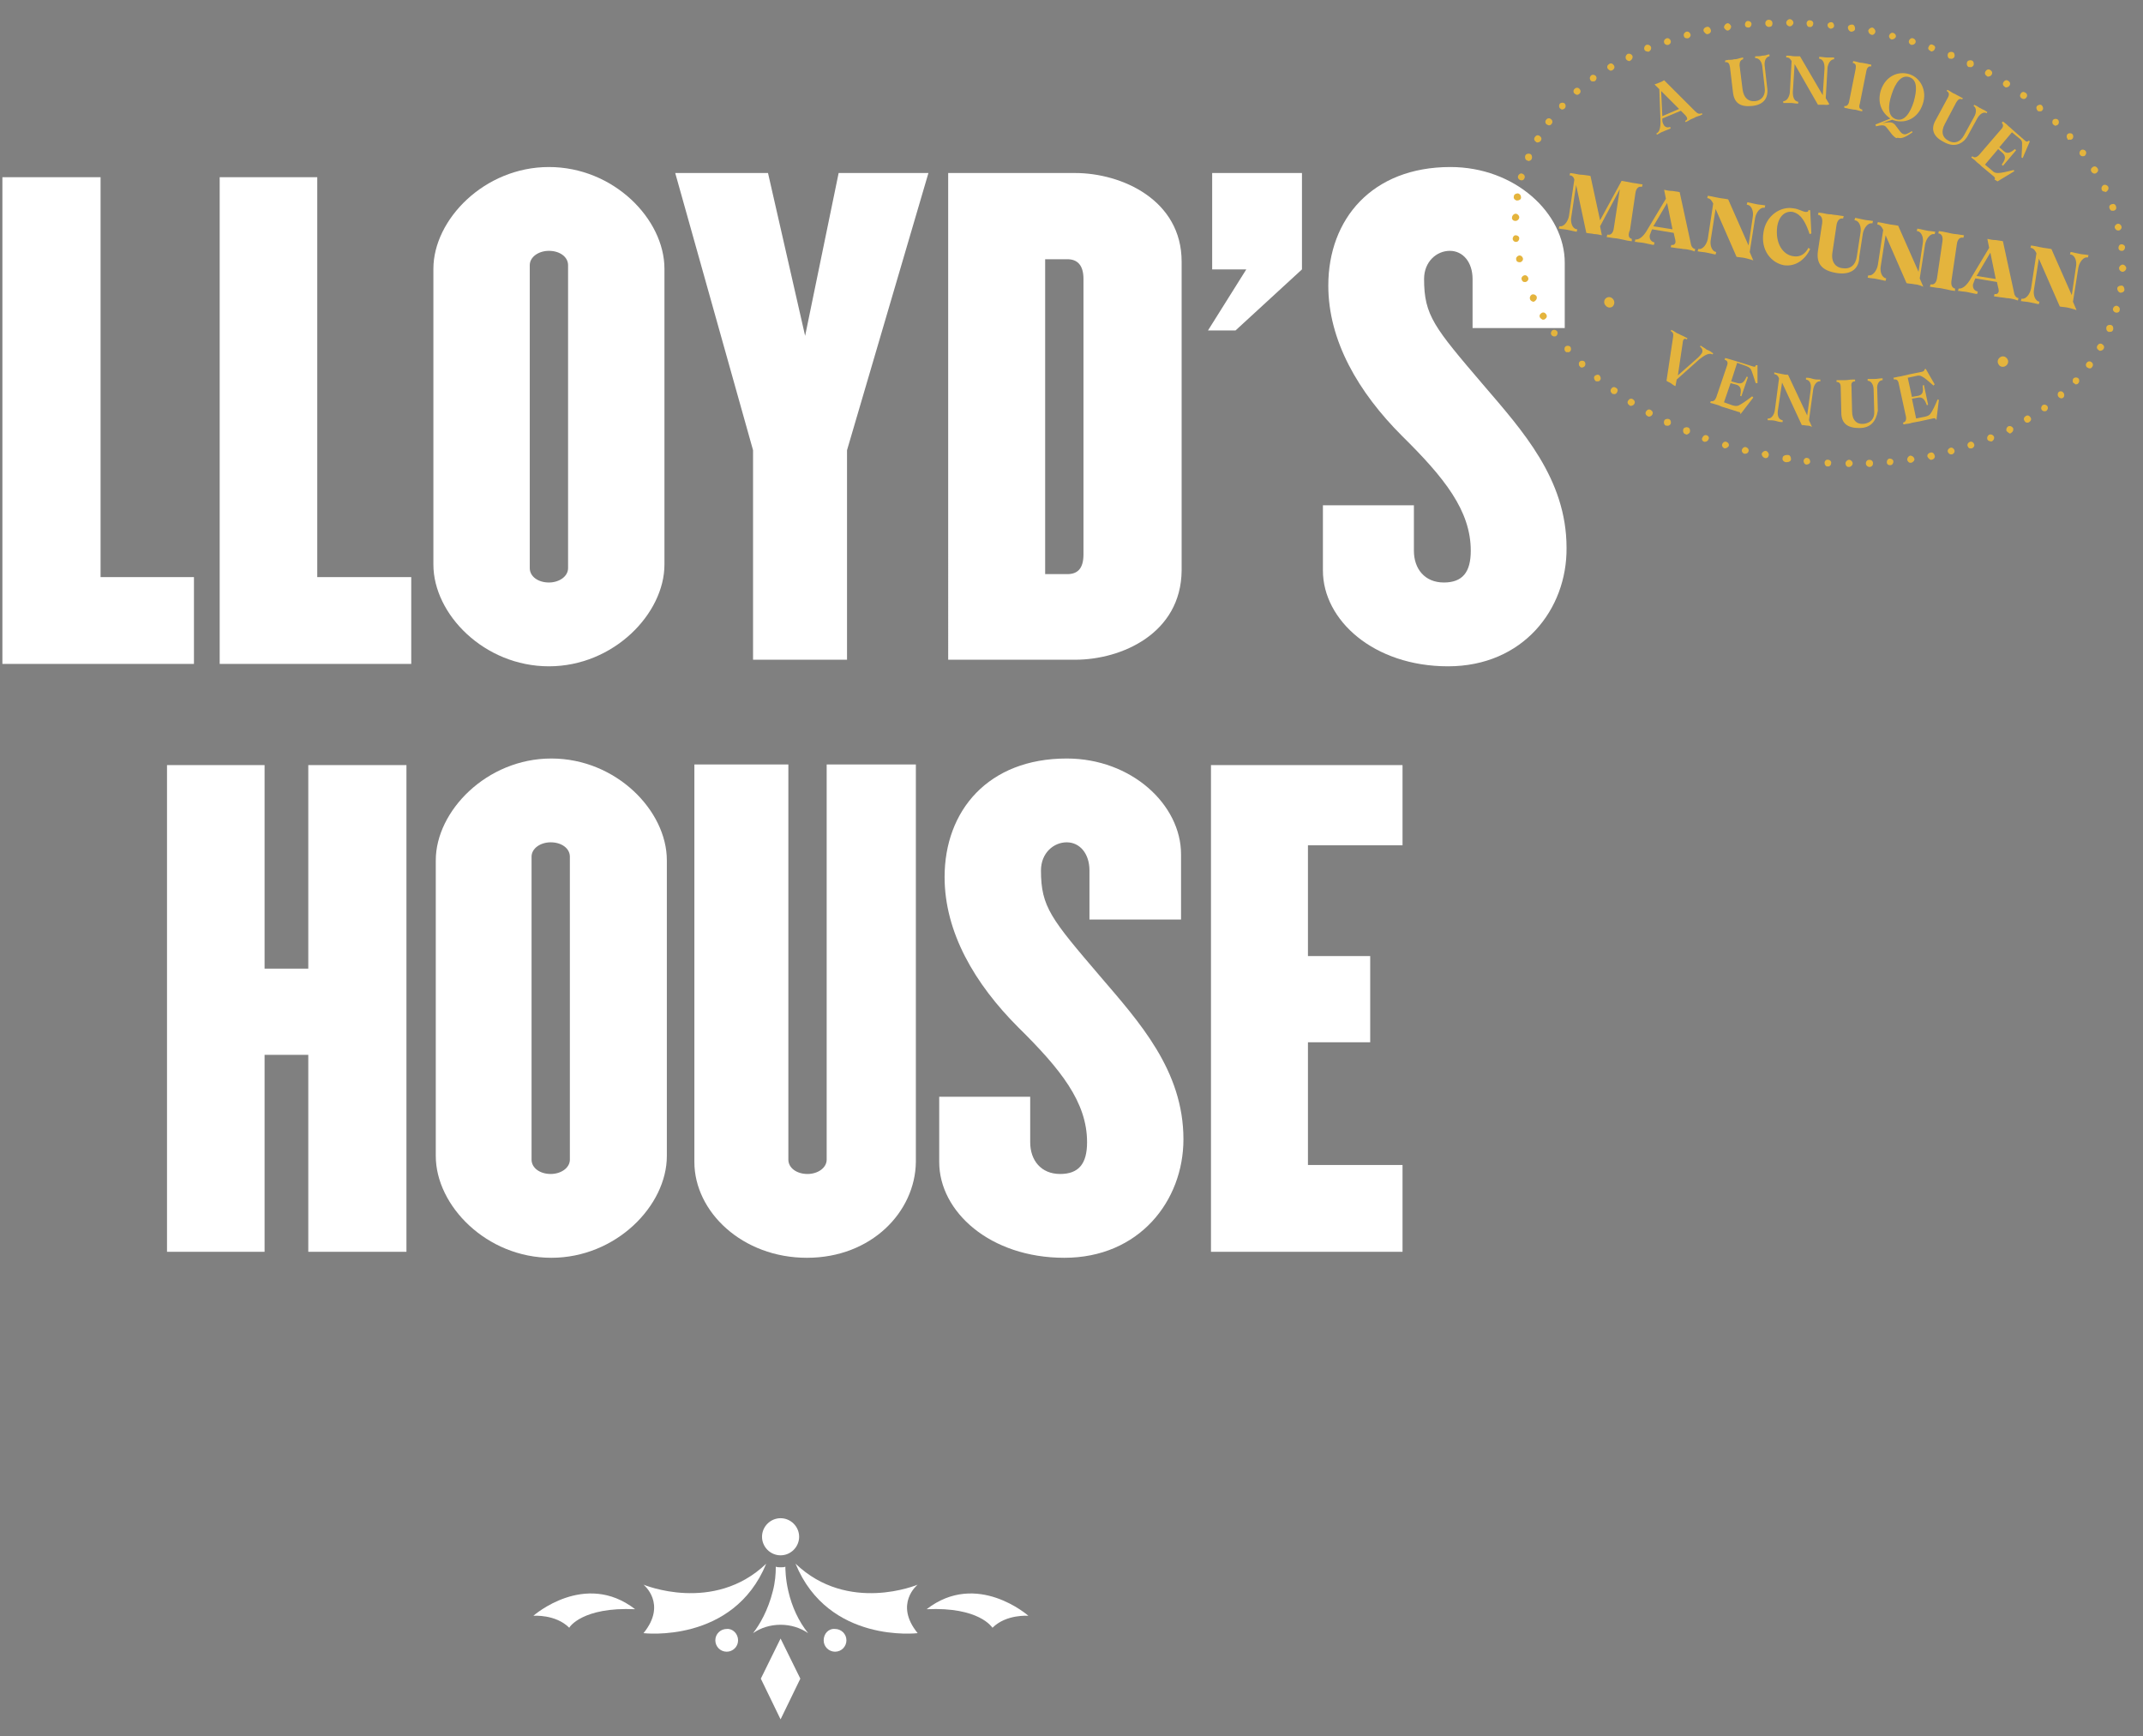<?xml version="1.0" encoding="utf-8"?>
<!-- Generator: Adobe Illustrator 24.1.0, SVG Export Plug-In . SVG Version: 6.00 Build 0)  -->
<svg version="1.1" id="Layer_1" xmlns="http://www.w3.org/2000/svg" xmlns:xlink="http://www.w3.org/1999/xlink" x="0px" y="0px"
	 viewBox="0 0 358 290" style="enable-background:new 0 0 358 290;" xml:space="preserve">
<rect x="0" y="0" width="358" height="290" fill="#808080" stroke="none"/>
<style type="text/css">
	.st0{fill:#FFFFFF;}
	.st1{fill:#E4B43D;}
	.st2{clip-path:url(#SVGID_2_);fill:#FFFFFF;}
	.st3{clip-path:url(#SVGID_2_);fill:#E4B43D;}
	.st4{clip-path:url(#SVGID_2_);fill:#1B2D64;}
</style>
<path class="st0" d="M91.7,111.3c-10.8,0-19.3-8.7-19.3-17V44.9c0-8.2,8.5-17,19.3-17c10.8,0,19.3,8.7,19.3,17v49.4
	C111,102.5,102.5,111.3,91.7,111.3 M94.9,44.3c0-1.4-1.4-2.4-3.2-2.4c-1.7,0-3.2,1-3.2,2.4v50.6c0,1.4,1.4,2.4,3.2,2.4
	c1.7,0,3.2-1,3.2-2.4V44.3z"/>
<polygon class="st0" points="141.5,75.2 141.5,110.2 125.8,110.2 125.8,75.2 112.8,28.9 128.3,28.9 134.5,56.1 140.1,28.9 
	155.1,28.9 "/>
<path class="st0" d="M179.6,110.2h-21.2V28.9h21.2c7.8,0,17.8,4.5,17.8,14.8v51.6C197.3,105.8,187.4,110.2,179.6,110.2 M181,46.6
	c0-2.3-1-3.3-2.7-3.3h-3.7v52.6h3.7c1.7,0,2.7-0.9,2.7-3.3V46.6z"/>
<polygon class="st0" points="206.4,55.2 201.8,55.2 208.2,45 202.5,45 202.5,28.9 217.5,28.9 217.5,45 "/>
<path class="st0" d="M241.9,111.3c-12.4,0-20.9-7.7-20.9-16V84.4h15.2v7.6c0,3,1.8,5.3,5,5.3c3.1,0,4.5-1.7,4.5-5.3
	c0-6.7-4.4-12.2-11.5-19.2c-7.3-7.3-12.3-15.9-12.3-25.1c0-11.1,7.3-19.8,20.4-19.8c10.8,0,19.1,7.7,19.1,16v10.9H246v-8.2
	c0-2.8-1.6-4.7-3.8-4.7s-4.3,1.8-4.3,4.7c0,6.1,1.7,8.1,9.9,17.7c6.5,7.6,13.9,15.7,13.9,27.2C261.8,101.8,254.4,111.3,241.9,111.3"
	/>
<polygon class="st0" points="51.5,209.1 51.5,176.2 44.2,176.2 44.2,209.1 27.9,209.1 27.9,127.8 44.2,127.8 44.2,161.8 51.5,161.8 
	51.5,127.8 67.9,127.8 67.9,209.1 "/>
<path class="st0" d="M92.1,210.1c-10.8,0-19.3-8.7-19.3-17v-49.4c0-8.2,8.5-17,19.3-17c10.8,0,19.3,8.7,19.3,17v49.4
	C111.4,201.4,102.9,210.1,92.1,210.1 M95.2,143.1c0-1.4-1.4-2.4-3.2-2.4c-1.7,0-3.2,1-3.2,2.4v50.6c0,1.4,1.4,2.4,3.2,2.4
	c1.7,0,3.2-1,3.2-2.4V143.1z"/>
<path class="st0" d="M134.8,210.1c-10.8,0-18.8-7.7-18.8-16v-66.4h15.7v66c0,1.4,1.4,2.4,3.2,2.4c1.7,0,3.2-1,3.2-2.4v-66h14.9v66.4
	C152.9,202.4,145.6,210.1,134.8,210.1"/>
<path class="st0" d="M177.8,210.1c-12.4,0-20.9-7.7-20.9-16v-10.9h15.2v7.6c0,3,1.8,5.3,5,5.3c3.1,0,4.5-1.7,4.5-5.3
	c0-6.7-4.4-12.2-11.5-19.2c-7.3-7.3-12.3-15.9-12.3-25.1c0-11.1,7.3-19.8,20.4-19.8c10.8,0,19.1,7.7,19.1,16v10.9H182v-8.2
	c0-2.8-1.6-4.7-3.8-4.7s-4.3,1.8-4.3,4.7c0,6.1,1.7,8.1,9.9,17.7c6.5,7.6,13.9,15.7,13.9,27.2C197.7,200.6,190.3,210.1,177.8,210.1"
	/>
<polygon class="st0" points="202.3,209.1 202.3,127.8 234.3,127.8 234.3,141.2 218.5,141.2 218.5,159.7 228.9,159.7 228.9,174.1 
	218.5,174.1 218.5,194.6 234.3,194.6 234.3,209.1 "/>
<path class="st0" d="M133.5,256.7c0,1.7-1.4,3.1-3.1,3.1c-1.7,0-3.1-1.4-3.1-3.1c0-1.7,1.4-3.1,3.1-3.1
	C132.1,253.6,133.5,255,133.5,256.7"/>
<path class="st0" d="M123.3,274c0,1.1-0.9,1.9-1.9,1.9c-1.1,0-1.9-0.9-1.9-1.9c0-1.1,0.9-1.9,1.9-1.9
	C122.4,272,123.3,272.9,123.3,274"/>
<polygon class="st0" points="130.4,273.7 127.1,280.4 130.4,287.2 133.7,280.4 "/>
<path class="st0" d="M128,261.2c-8.8,8.4-20.5,3.5-20.5,3.5s4,3.2,0,8.1C107.5,272.8,122.5,274.6,128,261.2"/>
<path class="st0" d="M106.1,268.8c-8.4-6.5-17,1.1-17,1.1s3.7-0.3,6,2C95.1,271.8,97.3,268.4,106.1,268.8"/>
<path class="st0" d="M131.7,265.8c-0.5-2.1-0.5-3.9-0.5-4.1c-0.2,0.1-0.5,0.1-0.8,0.1c-0.3,0-0.5,0-0.8-0.1c0,1.2-0.1,2.6-0.5,4.1
	c-0.8,3.2-2.2,5.6-3.3,7c1.3-0.9,2.9-1.4,4.6-1.4c1.7,0,3.3,0.5,4.6,1.4C133.4,270.8,132.3,268.4,131.7,265.8"/>
<path class="st0" d="M137.6,274c0,1.1,0.9,1.9,1.9,1.9c1.1,0,1.9-0.9,1.9-1.9c0-1.1-0.9-1.9-1.9-1.9
	C138.4,272,137.6,272.9,137.6,274"/>
<path class="st0" d="M132.9,261.2c8.8,8.4,20.4,3.5,20.4,3.5s-4,3.2,0,8.1C153.3,272.8,138.4,274.6,132.9,261.2"/>
<path class="st0" d="M154.8,268.8c8.4-6.5,17,1.1,17,1.1s-3.7-0.3-6,2C165.7,271.8,163.6,268.4,154.8,268.8"/>
<path class="st1" d="M297.8,76.5c0-0.3,0.3-0.5,0.7-0.5c0,0,0,0,0.1,0s0.1,0,0.1,0c0.3,0,0.5,0.3,0.5,0.7c0,0.3-0.3,0.5-0.7,0.5
	c0,0,0,0-0.1,0c0,0-0.1,0-0.1,0C297.9,77.1,297.7,76.8,297.8,76.5 M294.8,76.5L294.8,76.5c-0.3-0.1-0.5-0.4-0.5-0.7
	c0.1-0.3,0.4-0.5,0.7-0.5c0.3,0.1,0.5,0.4,0.5,0.7C295.4,76.4,295.2,76.6,294.8,76.5C294.8,76.5,294.8,76.5,294.8,76.5 M301.3,77
	c0-0.3,0.3-0.6,0.6-0.5c0.3,0,0.5,0.3,0.5,0.6c0,0.3-0.3,0.5-0.6,0.5c0,0,0,0,0,0C301.5,77.6,301.3,77.3,301.3,77 M291.4,75.8
	L291.4,75.8c-0.3-0.1-0.5-0.4-0.4-0.7c0.1-0.3,0.4-0.5,0.7-0.4c0.3,0.1,0.5,0.4,0.4,0.7C292,75.7,291.8,75.8,291.4,75.8
	C291.5,75.8,291.4,75.8,291.4,75.8 M304.8,77.3c0-0.3,0.3-0.6,0.6-0.5c0.3,0,0.6,0.3,0.5,0.6c0,0.3-0.3,0.6-0.6,0.5c0,0,0,0-0.1,0
	C305,77.9,304.8,77.6,304.8,77.3 M288.1,74.9c-0.3-0.1-0.5-0.4-0.4-0.7c0.1-0.3,0.4-0.5,0.7-0.4c0.3,0.1,0.5,0.4,0.4,0.7
	C288.7,74.7,288.4,74.9,288.1,74.9C288.1,74.9,288.1,74.9,288.1,74.9 M308.3,77.4c0-0.3,0.3-0.6,0.6-0.6c0.3,0,0.6,0.3,0.6,0.6
	c0,0.3-0.3,0.6-0.6,0.6c0,0-0.1,0-0.1,0C308.5,78,308.3,77.7,308.3,77.4 M284.7,73.8c-0.3-0.1-0.5-0.4-0.3-0.7
	c0.1-0.3,0.4-0.5,0.7-0.4c0.3,0.1,0.5,0.4,0.3,0.7c-0.1,0.3-0.4,0.4-0.6,0.4C284.8,73.8,284.8,73.8,284.7,73.8 M311.7,77.4
	c0-0.3,0.2-0.6,0.6-0.6c0.3,0,0.6,0.2,0.6,0.6c0,0.3-0.2,0.6-0.6,0.6c0,0-0.1,0-0.1,0C311.9,77.9,311.7,77.7,311.7,77.4 M281.5,72.5
	c-0.3-0.1-0.4-0.5-0.3-0.8c0.1-0.3,0.5-0.4,0.8-0.3c0.3,0.1,0.4,0.5,0.3,0.8c-0.1,0.2-0.4,0.4-0.6,0.4
	C281.6,72.5,281.5,72.5,281.5,72.5 M315.2,77.2c0-0.3,0.2-0.6,0.5-0.6c0.3,0,0.6,0.2,0.6,0.5c0,0.3-0.2,0.6-0.5,0.6c0,0-0.1,0-0.1,0
	C315.4,77.7,315.2,77.5,315.2,77.2 M278.3,71.1c-0.3-0.1-0.4-0.5-0.3-0.8c0.1-0.3,0.5-0.4,0.8-0.3c0.3,0.1,0.4,0.5,0.3,0.8
	c-0.1,0.2-0.4,0.4-0.6,0.3C278.4,71.1,278.3,71.1,278.3,71.1 M318.6,76.8c0-0.3,0.2-0.6,0.5-0.7c0.3,0,0.6,0.2,0.7,0.5
	c0.1,0.3-0.2,0.6-0.5,0.7c-0.1,0-0.1,0-0.2,0C318.9,77.3,318.7,77.1,318.6,76.8 M275.2,69.5L275.2,69.5c-0.3-0.2-0.4-0.5-0.2-0.8
	c0.2-0.3,0.5-0.4,0.8-0.2c0.3,0.2,0.4,0.5,0.2,0.8c-0.1,0.2-0.4,0.3-0.6,0.3C275.3,69.5,275.2,69.5,275.2,69.5 M322,76.3
	c-0.1-0.3,0.1-0.6,0.5-0.7c0.3-0.1,0.6,0.1,0.7,0.5c0.1,0.3-0.1,0.6-0.5,0.7c-0.1,0-0.1,0-0.2,0C322.3,76.7,322.1,76.5,322,76.3
	 M272.2,67.7c-0.3-0.2-0.4-0.5-0.2-0.8c0.2-0.3,0.5-0.4,0.8-0.2c0.3,0.2,0.4,0.5,0.2,0.8c-0.1,0.2-0.4,0.3-0.6,0.3
	C272.3,67.8,272.2,67.7,272.2,67.7 M325.4,75.5c-0.1-0.3,0.1-0.6,0.4-0.7c0.3-0.1,0.6,0.1,0.7,0.4c0.1,0.3-0.1,0.6-0.4,0.7l0,0
	c-0.1,0-0.2,0-0.2,0C325.7,75.9,325.5,75.7,325.4,75.5 M269.3,65.7L269.3,65.7c-0.3-0.2-0.3-0.6-0.1-0.8c0.2-0.3,0.5-0.3,0.8-0.1
	c0.3,0.2,0.3,0.5,0.1,0.8c-0.1,0.2-0.4,0.3-0.6,0.2C269.4,65.8,269.3,65.8,269.3,65.7 M328.7,74.5c-0.1-0.3,0.1-0.6,0.4-0.7v0
	c0.3-0.1,0.6,0.1,0.7,0.4c0.1,0.3-0.1,0.6-0.4,0.7c-0.1,0-0.2,0-0.3,0C329,74.9,328.8,74.8,328.7,74.5 M266.5,63.6
	c-0.2-0.2-0.3-0.6-0.1-0.8c0.2-0.2,0.6-0.3,0.8-0.1c0.2,0.2,0.3,0.6,0.1,0.8c-0.1,0.2-0.3,0.2-0.5,0.2
	C266.7,63.7,266.6,63.7,266.5,63.6 M332,73.4c-0.1-0.3,0-0.6,0.3-0.8c0.3-0.1,0.6,0,0.8,0.3c0.1,0.3,0,0.6-0.3,0.8l0,0
	c-0.1,0-0.2,0.1-0.3,0C332.3,73.7,332.1,73.6,332,73.4 M263.9,61.2L263.9,61.2c-0.2-0.2-0.2-0.6,0-0.8c0.2-0.2,0.6-0.2,0.8,0
	c0.2,0.2,0.2,0.6,0,0.8c-0.1,0.1-0.3,0.2-0.5,0.2C264.1,61.4,264,61.3,263.9,61.2 M335.2,72c-0.1-0.3,0-0.6,0.3-0.8l0,0
	c0.3-0.1,0.6,0,0.8,0.3c0.1,0.3,0,0.6-0.3,0.8l0,0c-0.1,0.1-0.2,0.1-0.3,0.1C335.4,72.2,335.3,72.1,335.2,72 M261.5,58.7
	c-0.2-0.2-0.2-0.6,0-0.8c0.2-0.2,0.6-0.2,0.8,0c0.2,0.2,0.2,0.6,0,0.8c-0.1,0.1-0.3,0.2-0.5,0.1C261.7,58.9,261.6,58.8,261.5,58.7
	 M338.2,70.3c-0.2-0.3-0.1-0.6,0.2-0.8c0.3-0.2,0.6-0.1,0.8,0.2c0.2,0.3,0.1,0.6-0.2,0.8c-0.1,0.1-0.3,0.1-0.4,0.1
	C338.5,70.6,338.3,70.5,338.2,70.3 M259.2,56c-0.2-0.3-0.1-0.6,0.1-0.8c0.3-0.2,0.6-0.1,0.8,0.1c0.2,0.3,0.1,0.6-0.1,0.8
	c-0.1,0.1-0.3,0.1-0.4,0.1C259.5,56.2,259.3,56.1,259.2,56 M341.1,68.5c-0.2-0.3-0.1-0.6,0.1-0.8c0.3-0.2,0.6-0.1,0.8,0.1
	c0.2,0.3,0.1,0.6-0.1,0.8c-0.1,0.1-0.3,0.1-0.4,0.1C341.4,68.7,341.2,68.6,341.1,68.5 M257.3,53.1L257.3,53.1
	c-0.2-0.3-0.1-0.6,0.2-0.8c0.3-0.2,0.6-0.1,0.8,0.2c0.2,0.3,0.1,0.6-0.2,0.8c-0.1,0.1-0.3,0.1-0.4,0.1
	C257.5,53.3,257.4,53.2,257.3,53.1 M343.9,66.3c-0.2-0.2-0.2-0.6,0-0.8c0.2-0.2,0.6-0.2,0.8,0.1c0.2,0.2,0.2,0.6,0,0.8
	c-0.1,0.1-0.3,0.2-0.5,0.1C344.1,66.5,344,66.4,343.9,66.3 M255.6,50c-0.1-0.3,0-0.6,0.3-0.8c0.3-0.1,0.6,0,0.8,0.3
	c0.1,0.3,0,0.6-0.3,0.8c-0.1,0.1-0.2,0.1-0.3,0.1C255.8,50.3,255.7,50.2,255.6,50 M346.4,64c-0.2-0.2-0.2-0.6,0-0.8
	c0.2-0.2,0.6-0.2,0.8,0c0.2,0.2,0.2,0.6,0,0.8c-0.1,0.2-0.3,0.2-0.5,0.2C346.6,64.1,346.5,64,346.4,64 M254.2,46.7
	c-0.1-0.3,0.1-0.6,0.4-0.7c0.3-0.1,0.6,0.1,0.7,0.4c0.1,0.3-0.1,0.6-0.4,0.7c-0.1,0-0.2,0-0.3,0C254.5,47.1,254.3,47,254.2,46.7
	 M348.7,61.4c-0.3-0.2-0.3-0.6-0.1-0.8l0,0c0.2-0.3,0.6-0.3,0.8-0.1c0.3,0.2,0.3,0.6,0.1,0.8c-0.1,0.2-0.3,0.3-0.6,0.2
	C348.8,61.4,348.7,61.4,348.7,61.4 M253.3,43.4c-0.1-0.3,0.1-0.6,0.4-0.7c0.3-0.1,0.6,0.1,0.7,0.4c0.1,0.3-0.1,0.6-0.4,0.7
	c-0.1,0-0.1,0-0.2,0C253.5,43.8,253.3,43.6,253.3,43.4 M350.6,58.5c-0.3-0.2-0.4-0.5-0.2-0.8c0.2-0.3,0.5-0.4,0.8-0.2
	c0.3,0.2,0.4,0.5,0.2,0.8c-0.1,0.2-0.4,0.3-0.6,0.3C350.7,58.6,350.7,58.5,350.6,58.5 M252.7,39.9c0-0.3,0.2-0.6,0.5-0.6
	c0.3,0,0.6,0.2,0.6,0.5c0,0.3-0.2,0.6-0.5,0.6c-0.1,0-0.1,0-0.1,0C252.9,40.4,252.7,40.1,252.7,39.9 M352.2,55.4
	c-0.3-0.1-0.4-0.5-0.3-0.8c0.1-0.3,0.5-0.4,0.8-0.3c0.3,0.1,0.4,0.5,0.3,0.8c-0.1,0.3-0.4,0.4-0.6,0.3
	C352.3,55.5,352.3,55.5,352.2,55.4 M252.6,36.3c0-0.3,0.3-0.6,0.6-0.6c0.3,0,0.6,0.3,0.6,0.6c0,0.3-0.3,0.6-0.6,0.6c0,0,0,0-0.1,0
	C252.8,36.9,252.5,36.6,252.6,36.3 M353.4,52.2c-0.3-0.1-0.5-0.4-0.4-0.7c0.1-0.3,0.4-0.5,0.7-0.4c0.3,0.1,0.5,0.4,0.4,0.7
	C354.1,52.1,353.8,52.3,353.4,52.2C353.5,52.2,353.5,52.2,353.4,52.2 M252.9,32.8L252.9,32.8c0-0.3,0.3-0.5,0.7-0.5
	c0.3,0.1,0.5,0.3,0.5,0.7c0,0.3-0.3,0.5-0.7,0.5C253,33.4,252.8,33.1,252.9,32.8 M353.7,48.2c0-0.3,0.3-0.5,0.7-0.5
	c0.3,0,0.5,0.3,0.5,0.7c0,0.3-0.3,0.5-0.7,0.5C353.9,48.8,353.7,48.5,353.7,48.2 M254,30.1c-0.3-0.1-0.5-0.4-0.4-0.7
	c0.1-0.3,0.4-0.5,0.7-0.4c0.3,0.1,0.5,0.4,0.4,0.7C254.6,30,254.4,30.2,254,30.1C254.1,30.1,254,30.1,254,30.1 M354,44.8
	c0-0.3,0.3-0.6,0.6-0.6c0.3,0,0.6,0.3,0.6,0.6s-0.3,0.6-0.6,0.6c0,0-0.1,0-0.1,0C354.2,45.3,354,45.1,354,44.8 M255.1,26.8
	c-0.3-0.1-0.4-0.5-0.3-0.8c0.1-0.3,0.5-0.4,0.8-0.3c0.3,0.1,0.4,0.5,0.3,0.8c-0.1,0.3-0.4,0.4-0.6,0.4
	C255.2,26.8,255.1,26.8,255.1,26.8 M353.9,41.4c0-0.3,0.2-0.6,0.5-0.6c0.3,0,0.6,0.2,0.6,0.5c0,0.3-0.2,0.6-0.5,0.6c0,0-0.1,0-0.1,0
	C354.1,41.9,353.9,41.7,353.9,41.4 M256.6,23.7c-0.3-0.2-0.4-0.5-0.2-0.8c0.2-0.3,0.5-0.4,0.8-0.2c0.3,0.2,0.4,0.5,0.2,0.8
	c-0.1,0.2-0.4,0.3-0.6,0.3C256.7,23.8,256.6,23.7,256.6,23.7 M353.3,38.1c-0.1-0.3,0.1-0.6,0.4-0.7c0.3-0.1,0.6,0.1,0.7,0.4
	c0.1,0.3-0.1,0.6-0.4,0.7c-0.1,0-0.1,0-0.2,0C353.6,38.5,353.4,38.3,353.3,38.1 M258.4,20.8c-0.3-0.2-0.3-0.6-0.1-0.8
	c0.2-0.3,0.6-0.3,0.8-0.1c0.3,0.2,0.3,0.6,0.1,0.8c-0.1,0.2-0.4,0.3-0.6,0.2C258.6,20.9,258.5,20.8,258.4,20.8 M352.4,34.8
	L352.4,34.8c-0.1-0.3,0-0.6,0.4-0.7c0.3-0.1,0.6,0,0.7,0.4c0.1,0.3,0,0.6-0.4,0.7c-0.1,0-0.2,0-0.3,0
	C352.6,35.2,352.5,35,352.4,34.8 M260.6,18.1c-0.2-0.2-0.2-0.6,0-0.8c0.2-0.2,0.6-0.2,0.8,0c0.2,0.2,0.2,0.6,0,0.8
	c-0.1,0.1-0.3,0.2-0.5,0.2C260.8,18.2,260.7,18.2,260.6,18.1 M351.1,31.7L351.1,31.7c-0.1-0.3,0-0.6,0.3-0.8c0.3-0.1,0.6,0,0.8,0.3
	c0.1,0.3,0,0.6-0.3,0.8c-0.1,0.1-0.2,0.1-0.3,0C351.3,32,351.2,31.9,351.1,31.7 M263,15.6c-0.2-0.2-0.2-0.6,0.1-0.8
	c0.2-0.2,0.6-0.2,0.8,0.1c0.2,0.2,0.2,0.6-0.1,0.8c-0.1,0.1-0.3,0.2-0.5,0.1C263.3,15.8,263.1,15.7,263,15.6 M349.4,28.7
	c-0.2-0.3-0.1-0.6,0.2-0.8c0.3-0.2,0.6-0.1,0.8,0.2c0.2,0.3,0.1,0.6-0.2,0.8c-0.1,0.1-0.3,0.1-0.4,0.1
	C349.7,28.9,349.5,28.9,349.4,28.7 M265.7,13.4c-0.2-0.3-0.1-0.6,0.1-0.8c0.3-0.2,0.6-0.1,0.8,0.1c0.2,0.3,0.1,0.6-0.1,0.8
	c-0.1,0.1-0.3,0.1-0.4,0.1C266,13.6,265.8,13.6,265.7,13.4 M347.5,25.9c-0.2-0.3-0.1-0.6,0.1-0.8c0.3-0.2,0.6-0.1,0.8,0.1
	c0.2,0.3,0.1,0.6-0.1,0.8c-0.1,0.1-0.3,0.1-0.4,0.1C347.7,26.1,347.6,26,347.5,25.9 M268.6,11.5c-0.2-0.3-0.1-0.6,0.2-0.8
	c0.3-0.2,0.6-0.1,0.8,0.2c0.2,0.3,0.1,0.6-0.2,0.8c-0.1,0.1-0.3,0.1-0.4,0.1C268.8,11.7,268.7,11.6,268.6,11.5 M345.4,23.2
	c-0.2-0.2-0.2-0.6,0-0.8c0.2-0.2,0.6-0.2,0.8,0c0.2,0.2,0.2,0.6,0,0.8c-0.1,0.1-0.3,0.2-0.5,0.1C345.6,23.4,345.4,23.4,345.4,23.2
	 M271.6,9.8c-0.1-0.3,0-0.6,0.3-0.8c0.3-0.1,0.6,0,0.8,0.3c0.1,0.3,0,0.6-0.3,0.8c-0.1,0.1-0.2,0.1-0.3,0.1
	C271.8,10.1,271.7,10,271.6,9.8 M343,20.8c-0.2-0.2-0.2-0.6,0-0.8c0.2-0.2,0.6-0.2,0.8,0c0.2,0.2,0.2,0.6,0,0.8
	c-0.1,0.1-0.3,0.2-0.5,0.2C343.2,20.9,343.1,20.9,343,20.8 M274.7,8.3c-0.1-0.3,0-0.6,0.3-0.8c0.3-0.1,0.6,0,0.8,0.3
	c0.1,0.3,0,0.6-0.3,0.8c-0.1,0-0.2,0.1-0.3,0C275,8.6,274.8,8.5,274.7,8.3 M340.4,18.5c-0.2-0.2-0.3-0.6-0.1-0.8
	c0.2-0.2,0.6-0.3,0.8-0.1c0.2,0.2,0.3,0.6,0.1,0.8c-0.1,0.2-0.3,0.2-0.5,0.2C340.6,18.6,340.5,18.6,340.4,18.5 M278,7.1
	c-0.1-0.3,0.1-0.6,0.4-0.7c0.3-0.1,0.6,0.1,0.7,0.4c0.1,0.3-0.1,0.6-0.4,0.7c-0.1,0-0.2,0-0.3,0C278.2,7.4,278,7.3,278,7.1
	 M337.7,16.4c-0.3-0.2-0.3-0.5-0.1-0.8c0.2-0.3,0.5-0.3,0.8-0.1c0.3,0.2,0.3,0.6,0.1,0.8c-0.1,0.2-0.4,0.3-0.6,0.2
	C337.9,16.5,337.8,16.5,337.7,16.4 M281.3,6c-0.1-0.3,0.1-0.6,0.4-0.7c0.3-0.1,0.6,0.1,0.7,0.4c0.1,0.3-0.1,0.6-0.4,0.7
	c-0.1,0-0.2,0-0.2,0C281.5,6.4,281.3,6.2,281.3,6 M334.9,14.5c-0.3-0.2-0.4-0.5-0.2-0.8c0.2-0.3,0.5-0.4,0.8-0.2
	c0.3,0.2,0.4,0.5,0.2,0.8c-0.1,0.2-0.4,0.3-0.6,0.3C335,14.6,334.9,14.5,334.9,14.5 M284.6,5.2c-0.1-0.3,0.1-0.6,0.5-0.7
	c0.3-0.1,0.6,0.1,0.7,0.5c0.1,0.3-0.1,0.6-0.5,0.7c-0.1,0-0.1,0-0.2,0C284.9,5.6,284.7,5.4,284.6,5.2 M331.9,12.7
	c-0.3-0.2-0.4-0.5-0.2-0.8s0.5-0.4,0.8-0.2v0c0.3,0.2,0.4,0.5,0.2,0.8c-0.1,0.2-0.4,0.3-0.6,0.3C332.1,12.8,332,12.8,331.9,12.7
	 M288,4.6c0-0.3,0.2-0.6,0.5-0.7c0.3-0.1,0.6,0.2,0.7,0.5c0,0.3-0.2,0.6-0.5,0.7c-0.1,0-0.1,0-0.2,0C288.3,5,288.1,4.8,288,4.6
	 M328.9,11.2c-0.3-0.1-0.4-0.5-0.3-0.8c0.1-0.3,0.5-0.4,0.8-0.3c0.3,0.1,0.4,0.5,0.3,0.8c-0.1,0.2-0.4,0.4-0.6,0.3
	C329,11.2,328.9,11.2,328.9,11.2 M291.5,4.1c0-0.3,0.2-0.6,0.5-0.6c0.3,0,0.6,0.2,0.6,0.5c0,0.3-0.2,0.6-0.5,0.6c0,0-0.1,0-0.1,0
	C291.7,4.6,291.5,4.4,291.5,4.1 M325.7,9.8c-0.3-0.1-0.4-0.5-0.3-0.8c0.1-0.3,0.5-0.4,0.8-0.3c0.3,0.1,0.4,0.5,0.3,0.8
	c-0.1,0.2-0.4,0.4-0.6,0.3C325.8,9.8,325.8,9.8,325.7,9.8 M294.9,3.9c0-0.3,0.2-0.6,0.6-0.6c0.3,0,0.6,0.2,0.6,0.6s-0.2,0.6-0.6,0.6
	c0,0-0.1,0-0.1,0C295.1,4.4,294.9,4.2,294.9,3.9 M322.5,8.5L322.5,8.5c-0.3-0.1-0.5-0.4-0.3-0.7c0.1-0.3,0.4-0.5,0.7-0.3
	c0.3,0.1,0.5,0.4,0.3,0.7c-0.1,0.3-0.4,0.4-0.6,0.4C322.6,8.6,322.6,8.6,322.5,8.5 M298.4,3.8c0-0.3,0.3-0.6,0.6-0.6
	c0.3,0,0.6,0.3,0.6,0.6c0,0.3-0.3,0.6-0.6,0.6c0,0-0.1,0-0.1,0C298.6,4.3,298.4,4.1,298.4,3.8 M319.3,7.5c-0.3-0.1-0.5-0.4-0.4-0.7
	c0.1-0.3,0.4-0.5,0.7-0.4c0.3,0.1,0.5,0.4,0.4,0.7C319.9,7.4,319.6,7.5,319.3,7.5C319.3,7.5,319.3,7.5,319.3,7.5 M301.8,3.9
	c0-0.3,0.3-0.6,0.6-0.5c0.3,0,0.6,0.3,0.5,0.6c0,0.3-0.3,0.6-0.6,0.5c0,0,0,0-0.1,0C302,4.5,301.8,4.2,301.8,3.9 M316,6.6L316,6.6
	c-0.3-0.1-0.5-0.4-0.4-0.7c0.1-0.3,0.4-0.5,0.7-0.4c0.3,0.1,0.5,0.4,0.4,0.7C316.6,6.4,316.3,6.6,316,6.6C316,6.6,316,6.6,316,6.6
	 M305.3,4.2c0-0.3,0.3-0.5,0.6-0.5c0.3,0,0.5,0.3,0.5,0.6c0,0.3-0.3,0.5-0.6,0.5l0,0c0,0,0,0,0,0C305.5,4.7,305.3,4.5,305.3,4.2
	 M312.6,5.8c-0.3-0.1-0.5-0.4-0.5-0.7c0.1-0.3,0.4-0.5,0.7-0.5c0.3,0.1,0.5,0.4,0.5,0.7C313.2,5.7,312.9,5.9,312.6,5.8
	C312.6,5.8,312.6,5.8,312.6,5.8 M308.7,4.6c0-0.3,0.3-0.5,0.7-0.5c0.3,0,0.5,0.3,0.5,0.7c0,0.3-0.3,0.5-0.7,0.5
	C308.9,5.2,308.7,4.9,308.7,4.6"/>
<path class="st1" d="M268.3,49.8c0.4-0.3,0.9-0.2,1.2,0.2c0.3,0.4,0.2,0.9-0.1,1.2c-0.4,0.3-0.9,0.2-1.2-0.2
	C267.9,50.7,267.9,50.1,268.3,49.8"/>
<path class="st1" d="M280.1,63.4l-0.2,1.1c-0.3-0.1-0.5-0.3-0.8-0.5c-0.3-0.2-0.5-0.2-0.7-0.4l1.1-7.3c0.1-0.5,0-0.8-0.4-1l0,0
	l0.1-0.2l0.4,0.2c0.3,0.2,0.6,0.4,0.9,0.5c0.3,0.2,0.7,0.3,1,0.5l0.4,0.2l-0.1,0.2l0,0c-0.3-0.2-0.5-0.1-0.6,0.1
	c0,0.1-0.1,0.2-0.1,0.5l-0.8,5.4l3.4-3c0.2-0.2,0.4-0.4,0.6-0.7c0.2-0.4,0.1-0.8-0.3-1.1l0.1-0.2l0.1,0.1c0.3,0.2,0.7,0.4,0.9,0.6
	c0.3,0.1,0.7,0.3,0.9,0.5l0.2,0.1l-0.1,0.2c-0.6-0.3-1.3,0.1-2.2,0.8L280.1,63.4z"/>
<path class="st1" d="M290.7,69.2c0.1-0.2,0-0.4-0.3-0.4l-2.2-0.7c-0.4-0.1-0.7-0.2-1.1-0.4c-0.3-0.1-0.7-0.2-1-0.3l-0.4-0.1l0.1-0.3
	l0,0c0.4,0.1,0.7-0.1,0.9-0.6l1.8-5.3c0.2-0.5,0.1-0.9-0.4-1l0,0l0.1-0.3l0.4,0.1c0.3,0.1,0.7,0.2,1,0.3c0.4,0.1,0.9,0.3,1.3,0.4
	l1.9,0.6c0.3,0.1,0.5,0.1,0.5-0.2l0.3,0l0,3l-0.3,0c-0.4-1.2-0.6-1.9-0.8-2.3c-0.2-0.3-0.4-0.4-0.9-0.6l-1.4-0.5l-1,3.1l1.1,0.3
	c0.8,0.2,1.1-0.3,1.5-1.1l0.2,0.1l-1.1,3.2l-0.2-0.1c0.2-0.8,0.2-1.5-0.5-1.8l-1.1-0.3l-1.1,3.2l1.4,0.5c0.4,0.1,0.7,0.2,1.1,0
	c0.4-0.2,1.2-0.7,2.2-1.5l0.2,0.2l-2,2.6L290.7,69.2z"/>
<path class="st1" d="M302,71.1c-0.3,0-0.6-0.1-1-0.1l-3.3-7.1l-0.7,4.7c-0.1,0.8,0.1,1.5,0.8,1.6l0,0l0,0.3l-0.2,0
	c-0.3,0-0.7-0.1-1-0.2c-0.4-0.1-0.8-0.1-1.1-0.1l-0.2,0l0-0.3l0,0c0.6,0.1,1.1-0.6,1.2-1.4l0.7-5.3c-0.2-0.5-0.4-0.6-0.7-0.7l-0.1,0
	l0-0.3l0.4,0.1c0.4,0.1,0.6,0.1,1,0.2c0.4,0.1,0.6,0.1,0.9,0.1l3.2,6.8l0.6-4.4c0.1-0.8-0.1-1.5-0.8-1.6l0,0l0-0.3l0.2,0
	c0.3,0,0.7,0.1,1,0.2c0.4,0.1,0.7,0.1,1,0.1l0.2,0l0,0.3l0,0c-0.6-0.1-1.1,0.6-1.2,1.4l-0.7,5.1l0.5,1.1
	C302.5,71.2,302.2,71.1,302,71.1"/>
<path class="st1" d="M310.6,71.5c-2,0-3-0.8-3-2.6l-0.1-4.2c0-0.6-0.2-0.9-0.7-0.9l0,0l0-0.3l0.5,0c0.3,0,0.7,0,1,0
	c0.4,0,0.7-0.1,1.1-0.1l0.5,0l0,0.3l0,0c-0.5,0-0.7,0.3-0.6,0.9l0.1,4.1c0,1.5,0.8,2.2,1.9,2.1s1.9-0.8,1.8-2.1l-0.1-3.6
	c0-0.8-0.4-1.5-1-1.5l0,0l0-0.3l0.2,0c0.3,0,0.7,0,1,0c0.4,0,0.8-0.1,1.1-0.1l0.2,0l0,0.3l0,0c-0.6,0-1,0.7-0.9,1.5l0.1,3.6
	C313.4,70.4,312.5,71.5,310.6,71.5"/>
<path class="st1" d="M323.4,70.1c0-0.2-0.2-0.3-0.5-0.2l-2.3,0.5c-0.4,0.1-0.7,0.1-1.1,0.2c-0.4,0.1-0.7,0.2-1,0.2l-0.5,0.1
	l-0.1-0.3l0,0c0.4-0.1,0.6-0.4,0.5-1l-1.2-5.5c-0.1-0.6-0.4-0.8-0.8-0.7l0,0l-0.1-0.3l0.5-0.1c0.3-0.1,0.7-0.1,1-0.2
	c0.4-0.1,0.9-0.2,1.3-0.3l2-0.4c0.3-0.1,0.4-0.2,0.4-0.4l0.2-0.1l1.5,2.6l-0.2,0.2c-0.9-0.8-1.5-1.3-1.9-1.5c-0.3-0.2-0.6-0.2-1-0.1
	l-1.4,0.3l0.7,3.2l1.1-0.2c0.8-0.2,0.8-0.8,0.7-1.7l0.2-0.1l0.7,3.3l-0.2,0.1c-0.3-0.8-0.6-1.4-1.4-1.3l-1.1,0.2l0.7,3.3l1.5-0.3
	c0.4-0.1,0.7-0.2,0.9-0.5c0.3-0.4,0.7-1.2,1.2-2.4l0.2,0.1l-0.4,3.3L323.4,70.1z"/>
<path class="st1" d="M333.9,60.9c-0.3-0.4-0.2-0.9,0.2-1.2c0.4-0.3,0.9-0.2,1.2,0.2c0.3,0.4,0.2,0.9-0.2,1.2
	C334.7,61.4,334.1,61.3,333.9,60.9"/>
<path class="st1" d="M284,19.3c-0.3,0.1-0.7,0.2-1,0.4c-0.3,0.1-0.7,0.3-1,0.5l-0.4,0.2l-0.1-0.2c0.4-0.2,0.4-0.3,0.3-0.6
	c-0.1-0.1-0.1-0.2-0.3-0.4l-0.7-0.7l-3.1,1.3l0,0.3c0,0.3,0.1,0.5,0.2,0.7c0.2,0.4,0.6,0.6,1.1,0.4l0.1,0.2l-0.1,0.1
	c-0.3,0.1-0.7,0.3-1,0.4c-0.3,0.1-0.7,0.3-1,0.5l-0.2,0.1l-0.1-0.2c0.5-0.2,0.7-0.9,0.7-2l-0.2-5.4l-0.8-0.8
	c0.3-0.1,0.6-0.2,0.8-0.3c0.3-0.1,0.5-0.2,0.8-0.4l5.2,5.2c0.4,0.4,0.7,0.5,1.1,0.3l0.1,0.2L284,19.3z M277.5,15.2l0.2,4.2l2.8-1.2
	L277.5,15.2z"/>
<path class="st1" d="M292.7,17.7c-2,0.2-3-0.5-3.2-2.3l-0.5-4.2c-0.1-0.6-0.3-0.9-0.8-0.8l0,0l0-0.3l0.5-0.1c0.3,0,0.7,0,1-0.1
	c0.4,0,0.7-0.1,1-0.2l0.5-0.1l0,0.3l0,0c-0.4,0.1-0.6,0.4-0.6,1l0.5,4c0.2,1.5,1,2.1,2.1,2c1.1-0.1,1.8-1,1.6-2.3l-0.4-3.5
	c-0.1-0.8-0.5-1.4-1.2-1.4l0,0l0-0.3l0.2,0c0.3,0,0.7,0,1-0.1c0.4,0,0.7-0.1,1-0.2l0.2,0l0,0.3l0,0c-0.6,0.1-0.9,0.8-0.8,1.6
	l0.4,3.5C295.5,16.3,294.7,17.5,292.7,17.7"/>
<path class="st1" d="M304.7,17.5c-0.3,0-0.6,0-1,0l-3.9-6.8l-0.3,4.7c0,0.8,0.2,1.5,0.9,1.6l0,0l0,0.3l-0.2,0c-0.3,0-0.7-0.1-1-0.1
	c-0.4,0-0.8,0-1.1,0l-0.2,0l0-0.3l0,0c0.6,0,1-0.7,1.1-1.4l0.3-5.3c-0.3-0.5-0.5-0.6-0.8-0.6l-0.1,0l0-0.3l0.4,0
	c0.4,0,0.6,0.1,1,0.1c0.5,0,0.6,0,0.9,0l3.8,6.5l0.3-4.5c0-0.8-0.2-1.5-0.9-1.6l0,0l0-0.3l0.2,0c0.3,0,0.7,0.1,1.1,0.1
	c0.4,0,0.7,0,1,0l0.2,0l0,0.3l0,0c-0.6,0-1,0.7-1.1,1.4l-0.3,5.1l0.6,1C305.3,17.6,304.9,17.5,304.7,17.5"/>
<path class="st1" d="M311.1,18.3L311.1,18.3l0,0.3l-0.5-0.1c-0.3-0.1-0.7-0.2-1-0.2c-0.4-0.1-0.7-0.1-1-0.2l-0.5-0.1l0-0.3l0,0
	c0.4,0.1,0.7-0.2,0.8-0.7l1.1-5.5c0.1-0.6,0-0.9-0.5-1l0,0l0.1-0.3l0.5,0.1c0.3,0.1,0.7,0.2,1,0.2c0.4,0.1,0.7,0.1,1,0.2l0.5,0.1
	l0,0.3l0,0c-0.4-0.1-0.7,0.2-0.8,0.7l-1.1,5.5C310.5,17.9,310.6,18.2,311.1,18.3"/>
<path class="st1" d="M316.1,22.5l-0.7-0.9c-0.3-0.4-0.4-0.5-0.6-0.6c-0.2-0.1-0.6-0.1-1.4,0.1l-0.1-0.3l2.5-1
	c-1.5-1-2.2-2.7-1.6-4.7c0.8-2.4,2.9-3.3,4.8-2.7c1.8,0.6,3,2.7,2.2,5c-0.8,2.4-2.9,3.3-4.8,2.7c-0.1,0-0.2-0.1-0.3-0.1l-1.7,0.6
	c1-0.2,1.4-0.2,1.7-0.1c0.2,0.1,0.4,0.2,0.6,0.5l0.6,0.8c0.3,0.4,0.4,0.5,0.7,0.6c0.3,0.1,0.6,0,1.4-0.5l0.1,0.2
	c-1.3,0.9-1.9,1.1-2.5,0.9C316.8,23.2,316.5,22.9,316.1,22.5 M319,12.9c-1.4-0.5-2.4,1-3,2.9c-0.6,1.8-0.7,3.6,0.7,4.1
	c1.4,0.5,2.4-1,3-2.9C320.2,15.2,320.4,13.4,319,12.9"/>
<path class="st1" d="M324.7,23.7c-1.8-0.9-2.2-2.2-1.3-3.7l2-3.7c0.3-0.5,0.2-0.9-0.2-1.1l0,0l0.1-0.2l0.4,0.2
	c0.3,0.2,0.6,0.4,0.9,0.5c0.3,0.2,0.6,0.3,0.9,0.5l0.4,0.2l-0.1,0.2l0,0c-0.4-0.2-0.7,0-1,0.5l-1.9,3.6c-0.7,1.3-0.4,2.3,0.6,2.8
	c1,0.6,2,0.2,2.6-0.9l1.7-3.1c0.4-0.7,0.4-1.5-0.1-1.8l0,0l0.1-0.2l0.2,0.1c0.3,0.1,0.6,0.4,0.9,0.5c0.3,0.2,0.7,0.3,0.9,0.5
	l0.2,0.1l-0.1,0.2l0,0c-0.6-0.3-1.2,0.2-1.6,0.9l-1.7,3.1C327.8,24.1,326.4,24.7,324.7,23.7"/>
<path class="st1" d="M333.2,30c0.1-0.2,0.1-0.3-0.1-0.5l-1.8-1.5c-0.3-0.2-0.5-0.5-0.8-0.7c-0.3-0.2-0.5-0.5-0.8-0.7l-0.4-0.3
	l0.2-0.2l0,0c0.3,0.3,0.7,0.2,1.1-0.2l3.7-4.3c0.4-0.4,0.4-0.8,0.1-1.1l0,0l0.2-0.2l0.4,0.3c0.3,0.2,0.5,0.5,0.8,0.7
	c0.3,0.3,0.7,0.6,1,0.9l1.5,1.3c0.2,0.2,0.4,0.2,0.6,0l0.2,0.1l-1.2,2.8l-0.2-0.1c0.1-1.3,0.1-2,0.1-2.4c0-0.4-0.2-0.6-0.6-0.9
	l-1.1-0.9l-2.1,2.5l0.8,0.7c0.6,0.5,1.2,0.1,1.8-0.4l0.2,0.2l-2.2,2.6l-0.2-0.2c0.5-0.7,0.8-1.3,0.2-1.9l-0.8-0.7l-2.2,2.6l1.2,1
	c0.3,0.3,0.5,0.4,1,0.4c0.5,0,1.4-0.2,2.6-0.5l0.1,0.2l-2.8,1.7L333.2,30z"/>
<path class="st1" d="M272.6,39.9L272.6,39.9l0,0.4l-0.7-0.1c-0.4-0.1-0.9-0.2-1.4-0.3c-0.4-0.1-0.9-0.1-1.4-0.2l-0.7-0.1l0.1-0.4
	l0.1,0c0.5,0.1,0.9-0.3,1-1.1l1-6.5l-3.3,6.2l0.3,1.5c-0.4-0.1-0.9-0.2-1.3-0.2c-0.3-0.1-0.9-0.1-1.3-0.2l-1.7-8l-0.8,5.3
	c-0.2,1,0.2,2,0.9,2.1l0.1,0l-0.1,0.4l-0.1,0c-0.4-0.1-0.9-0.2-1.4-0.3c-0.4-0.1-0.9-0.1-1.4-0.2l-0.1,0l0.1-0.4l0.1,0
	c0.6,0.1,1.3-0.7,1.5-1.7l0.9-6.1c-0.1-0.4-0.3-0.6-0.6-0.7l-0.2,0l0.1-0.4l0.7,0.1c0.4,0.1,1,0.2,1.4,0.2c0.6,0.1,1,0.1,1.3,0.2
	l1.6,7.4l3.6-6.6c0.4,0.1,1.2,0.2,1.6,0.3c0.4,0.1,0.8,0.1,1.2,0.2l0.7,0.1l-0.1,0.4l-0.1,0c-0.5-0.1-0.9,0.3-1,1.1l-0.9,6.1
	C271.9,39.3,272.1,39.8,272.6,39.9"/>
<path class="st1" d="M282.5,41.8c-0.4-0.1-0.9-0.2-1.3-0.2c-0.4-0.1-0.9-0.1-1.4-0.2l-0.7-0.1l0.1-0.4c0.4,0.1,0.6-0.1,0.7-0.4
	c0-0.2,0-0.4-0.1-0.7l-0.2-0.9l-3.6-0.6l-0.1,0.2c-0.1,0.3-0.2,0.5-0.3,0.8c-0.1,0.7,0.3,1.1,0.8,1.2l-0.1,0.4l-0.2,0
	c-0.5-0.1-1-0.2-1.4-0.3c-0.4-0.1-1-0.1-1.4-0.2l-0.2,0l0.1-0.4c0.6,0.1,1.4-0.5,2.1-1.8l3-5l-0.3-1.5c0.4,0.1,0.9,0.2,1.4,0.2
	c0.5,0.1,0.9,0.1,1.2,0.2l1.8,8.3c0.1,0.7,0.3,1.1,0.8,1.2l-0.1,0.4L282.5,41.8z M278.5,33.9l-2.3,3.9l3.2,0.5L278.5,33.9z"/>
<path class="st1" d="M291.5,43.1c-0.4-0.1-0.9-0.1-1.4-0.2l-3.5-8l-0.8,5.1c-0.2,1,0.2,2,0.9,2.1l0,0l-0.1,0.4l-0.1,0
	c-0.4-0.1-0.9-0.2-1.4-0.3c-0.4-0.1-0.9-0.1-1.4-0.2l-0.1,0l0.1-0.4l0.1,0c0.6,0.1,1.3-0.7,1.5-1.7l0.9-5.9
	c-0.3-0.6-0.5-0.8-0.9-0.9l-0.1,0l0.1-0.4l0.6,0.1c0.5,0.1,0.9,0.2,1.5,0.3c0.7,0.1,0.8,0.1,1.3,0.2l3.4,7.7l0.7-4.7
	c0.2-1-0.2-2-0.9-2.1l-0.1,0l0.1-0.4l0.1,0c0.4,0.1,0.9,0.2,1.4,0.3c0.4,0.1,0.9,0.1,1.4,0.2l0.1,0l-0.1,0.4l-0.1,0
	c-0.6-0.1-1.3,0.7-1.5,1.7l-0.9,5.7l0.6,1.4C292.4,43.3,291.8,43.2,291.5,43.1"/>
<path class="st1" d="M294.6,38.8c0.4-2.8,2.9-4.4,5-4c0.9,0.1,1.4,0.5,2,0.6c0.3,0,0.5,0,0.5-0.3l0.3,0l0.2,3.9l-0.3,0.1
	c-1-3.1-2.1-3.5-2.8-3.7c-1.2-0.2-2.3,0.6-2.6,2.4c-0.4,2.9,1,4.8,2.7,5c1.1,0.2,2-0.4,2.5-1.4l0.3,0.2c-0.8,1.7-2.4,3-4.4,2.7
	C295.9,43.9,294.1,41.8,294.6,38.8"/>
<path class="st1" d="M306.8,45.6c-2.5-0.4-3.4-1.6-3.1-3.7l0.7-4.6c0.1-0.7-0.1-1.3-0.6-1.4l-0.1,0l0.1-0.4l0.7,0.1
	c0.4,0.1,0.9,0.2,1.4,0.2c0.4,0.1,0.9,0.1,1.4,0.2l0.7,0.1l-0.1,0.4l-0.1,0c-0.5-0.1-0.9,0.4-1,1.1l-0.7,4.7
	c-0.2,1.5,0.6,2.4,1.7,2.5c1.3,0.2,2.2-0.5,2.4-2l0.6-3.9c0.2-1-0.2-2-0.9-2.1l-0.1,0l0.1-0.4l0.1,0c0.4,0.1,0.9,0.2,1.4,0.3
	c0.4,0.1,0.9,0.1,1.4,0.2l0.1,0l-0.1,0.4l-0.1,0c-0.6-0.1-1.3,0.7-1.5,1.7l-0.6,3.9C310.6,44.8,309.3,46,306.8,45.6"/>
<path class="st1" d="M319.9,47.5c-0.4-0.1-0.9-0.1-1.4-0.2l-3.5-8l-0.8,5.1c-0.2,1,0.2,2,0.9,2.1l0,0l-0.1,0.4l-0.1,0
	c-0.4-0.1-0.9-0.2-1.4-0.3c-0.4-0.1-0.9-0.1-1.4-0.2l-0.1,0l0.1-0.4l0.1,0c0.6,0.1,1.3-0.7,1.5-1.7l0.9-5.9
	c-0.3-0.6-0.5-0.8-0.9-0.9l-0.1,0l0.1-0.4l0.6,0.1c0.5,0.1,0.9,0.2,1.5,0.3c0.7,0.1,0.8,0.1,1.3,0.2l3.4,7.7l0.7-4.7
	c0.2-1-0.2-2-0.9-2.1l-0.1,0l0.1-0.4l0.1,0c0.4,0.1,0.9,0.2,1.4,0.3c0.4,0.1,0.9,0.1,1.4,0.2l0.1,0l-0.1,0.4l-0.1,0
	c-0.6-0.1-1.3,0.7-1.5,1.7l-0.9,5.7l0.6,1.4C320.7,47.6,320.1,47.5,319.9,47.5"/>
<path class="st1" d="M326.6,48.2L326.6,48.2l0,0.4l-0.7-0.1c-0.4-0.1-0.9-0.2-1.4-0.3c-0.4-0.1-0.9-0.1-1.4-0.2l-0.7-0.1l0.1-0.4
	l0.1,0c0.5,0.1,0.9-0.3,1-1.1l0.9-6.1c0.1-0.7-0.1-1.2-0.6-1.3l-0.1,0l0.1-0.4l0.7,0.1c0.4,0.1,0.9,0.2,1.4,0.3
	c0.4,0.1,0.9,0.1,1.4,0.2l0.7,0.1l-0.1,0.4l-0.1,0c-0.5-0.1-0.9,0.3-1,1.1l-0.9,6.1C325.9,47.6,326.1,48.1,326.6,48.2"/>
<path class="st1" d="M336.5,50c-0.4-0.1-0.9-0.2-1.3-0.2c-0.4-0.1-0.9-0.1-1.4-0.2l-0.7-0.1l0.1-0.4c0.4,0.1,0.6-0.1,0.7-0.4
	c0-0.2,0-0.4-0.1-0.7l-0.2-0.9l-3.6-0.6l-0.1,0.2c-0.1,0.3-0.2,0.5-0.3,0.8c-0.1,0.7,0.3,1.1,0.8,1.2l-0.1,0.4l-0.2,0
	c-0.5-0.1-1-0.2-1.4-0.3c-0.4-0.1-1-0.1-1.4-0.2l-0.2,0l0.1-0.4c0.6,0.1,1.4-0.5,2.1-1.8l3-5l-0.3-1.5c0.4,0.1,0.9,0.2,1.4,0.2
	c0.5,0.1,0.9,0.1,1.2,0.2l1.8,8.3c0.1,0.7,0.3,1.1,0.8,1.2l-0.1,0.4L336.5,50z M332.5,42.2l-2.3,3.9l3.2,0.5L332.5,42.2z"/>
<path class="st1" d="M345.5,51.4c-0.4-0.1-0.9-0.1-1.4-0.2l-3.5-8l-0.8,5.1c-0.2,1,0.2,2,0.9,2.1l0,0l-0.1,0.4l-0.1,0
	c-0.4-0.1-0.9-0.2-1.4-0.3c-0.4-0.1-0.9-0.1-1.4-0.2l-0.1,0l0.1-0.4l0.1,0c0.6,0.1,1.3-0.7,1.5-1.7l0.9-5.9
	c-0.3-0.6-0.5-0.8-0.9-0.9l-0.1,0l0.1-0.4l0.6,0.1c0.5,0.1,0.9,0.2,1.5,0.3c0.7,0.1,0.8,0.1,1.3,0.2l3.4,7.7l0.7-4.7
	c0.2-1-0.2-2-0.9-2.1l-0.1,0l0.1-0.4l0.1,0c0.4,0.1,0.9,0.2,1.4,0.3c0.4,0.1,0.9,0.1,1.4,0.2l0.1,0l-0.1,0.4l-0.1,0
	c-0.6-0.1-1.3,0.7-1.5,1.7l-0.9,5.7l0.6,1.4C346.4,51.6,345.8,51.5,345.5,51.4"/>
<polygon class="st0" points="61.7,1873.8 61.7,1792.5 78.1,1792.5 78.1,1859.4 93.8,1859.4 93.8,1873.8 "/>
<polygon class="st0" points="98,1873.8 98,1792.5 114.4,1792.5 114.4,1859.4 130,1859.4 130,1873.8 "/>
<g>
	<defs>
		<rect id="SVGID_1_" x="-408.5" y="-2659.8" width="1200" height="5610"/>
	</defs>
	<clipPath id="SVGID_2_">
		<use xlink:href="#SVGID_1_"  style="overflow:visible;"/>
	</clipPath>
	<path class="st2" d="M153.3,1874.8c-10.8,0-19.3-8.7-19.3-17v-49.4c0-8.2,8.5-17,19.3-17c10.8,0,19.3,8.7,19.3,17v49.4
		C172.6,1866.1,164,1874.8,153.3,1874.8 M156.4,1807.9c0-1.4-1.4-2.4-3.2-2.4c-1.7,0-3.2,1-3.2,2.4v50.6c0,1.4,1.4,2.4,3.2,2.4
		c1.7,0,3.2-1,3.2-2.4V1807.9z"/>
	<polygon class="st2" points="203.1,1838.8 203.1,1873.8 187.3,1873.8 187.3,1838.8 174.3,1792.5 189.9,1792.5 196.1,1819.6 
		201.7,1792.5 216.6,1792.5 	"/>
	<path class="st2" d="M241.1,1873.8h-21.2v-81.3h21.2c7.8,0,17.8,4.5,17.8,14.8v51.6C258.9,1869.4,248.9,1873.8,241.1,1873.8
		 M242.5,1810.2c0-2.3-1-3.3-2.7-3.3h-3.7v52.6h3.7c1.7,0,2.7-0.9,2.7-3.3V1810.2z"/>
	<polygon class="st2" points="267.9,1818.7 263.4,1818.7 269.8,1808.6 264.1,1808.6 264.1,1792.5 279,1792.5 279,1808.6 	"/>
	<path class="st2" d="M303.4,1874.8c-12.4,0-20.9-7.7-20.9-16V1848h15.2v7.6c0,3,1.8,5.3,5,5.3c3.1,0,4.5-1.7,4.5-5.3
		c0-6.7-4.4-12.2-11.5-19.2c-7.3-7.3-12.3-15.9-12.3-25.1c0-11.1,7.3-19.8,20.4-19.8c10.8,0,19.1,7.7,19.1,16v10.9h-15.3v-8.2
		c0-2.8-1.6-4.7-3.8-4.7s-4.3,1.8-4.3,4.7c0,6.1,1.7,8.1,9.9,17.7c6.5,7.6,13.9,15.7,13.9,27.2
		C323.4,1865.4,315.9,1874.8,303.4,1874.8"/>
	<polygon class="st2" points="113.1,1972.7 113.1,1939.8 105.7,1939.8 105.7,1972.7 89.5,1972.7 89.5,1891.3 105.7,1891.3 
		105.7,1925.4 113.1,1925.4 113.1,1891.3 129.4,1891.3 129.4,1972.7 	"/>
	<path class="st2" d="M153.7,1973.7c-10.8,0-19.3-8.7-19.3-17v-49.4c0-8.2,8.5-17,19.3-17c10.8,0,19.3,8.7,19.3,17v49.4
		C173,1964.9,164.4,1973.7,153.7,1973.7 M156.8,1906.7c0-1.4-1.4-2.4-3.2-2.4c-1.7,0-3.2,1-3.2,2.4v50.6c0,1.4,1.4,2.4,3.2,2.4
		c1.7,0,3.2-1,3.2-2.4V1906.7z"/>
	<path class="st2" d="M196.4,1973.7c-10.8,0-18.8-7.7-18.8-16v-66.4h15.7v66c0,1.4,1.4,2.4,3.2,2.4c1.7,0,3.2-1,3.2-2.4v-66h14.9
		v66.4C214.5,1966,207.2,1973.7,196.4,1973.7"/>
	<path class="st2" d="M239.3,1973.7c-12.4,0-20.9-7.7-20.9-16v-10.9h15.2v7.6c0,3.1,1.8,5.3,5,5.3c3.1,0,4.5-1.7,4.5-5.3
		c0-6.7-4.4-12.2-11.5-19.2c-7.3-7.3-12.3-15.9-12.3-25.1c0-11.1,7.3-19.8,20.4-19.8c10.8,0,19.1,7.7,19.1,16v10.9h-15.3v-8.2
		c0-2.8-1.6-4.7-3.8-4.7s-4.3,1.8-4.3,4.7c0,6.1,1.7,8.1,9.9,17.7c6.5,7.6,13.9,15.7,13.9,27.2
		C259.3,1964.2,251.8,1973.7,239.3,1973.7"/>
	<polygon class="st2" points="263.8,1972.7 263.8,1891.3 295.8,1891.3 295.8,1904.8 280.1,1904.8 280.1,1923.3 290.4,1923.3 
		290.4,1937.7 280.1,1937.7 280.1,1958.2 295.8,1958.2 295.8,1972.7 	"/>
	<path class="st2" d="M195.1,2020.3c0,1.7-1.4,3.1-3.1,3.1c-1.7,0-3.1-1.4-3.1-3.1s1.4-3.1,3.1-3.1
		C193.7,2017.2,195.1,2018.6,195.1,2020.3"/>
	<path class="st2" d="M184.8,2037.6c0,1.1-0.9,1.9-1.9,1.9c-1.1,0-1.9-0.9-1.9-1.9s0.9-1.9,1.9-1.9
		C184,2035.6,184.8,2036.5,184.8,2037.6"/>
	<polygon class="st2" points="192,2037.3 188.7,2044 192,2050.8 195.3,2044 	"/>
	<path class="st2" d="M189.5,2024.7c-8.8,8.4-20.5,3.5-20.5,3.5s4,3.2,0,8.1C169.1,2036.3,184.1,2038.1,189.5,2024.7"/>
	<path class="st2" d="M167.7,2032.4c-8.4-6.5-17,1.1-17,1.1s3.7-0.3,6,2C156.7,2035.4,158.9,2031.9,167.7,2032.4"/>
	<path class="st2" d="M193.2,2029.4c-0.5-2.1-0.5-3.9-0.5-4.1c-0.2,0.1-0.5,0.1-0.8,0.1c-0.3,0-0.5,0-0.8-0.1c0,1.2-0.1,2.6-0.5,4.1
		c-0.8,3.2-2.2,5.6-3.3,7c1.3-0.9,2.9-1.4,4.6-1.4c1.7,0,3.3,0.5,4.6,1.4C195,2034.4,193.8,2032,193.2,2029.4"/>
	<path class="st2" d="M199.1,2037.6c0,1.1,0.9,1.9,1.9,1.9c1.1,0,1.9-0.9,1.9-1.9s-0.9-1.9-1.9-1.9
		C200,2035.6,199.1,2036.5,199.1,2037.6"/>
	<path class="st2" d="M194.4,2024.7c8.8,8.4,20.4,3.5,20.4,3.5s-4,3.2,0,8.1C214.9,2036.3,199.9,2038.1,194.4,2024.7"/>
	<path class="st2" d="M216.3,2032.4c8.4-6.5,17,1.1,17,1.1s-3.7-0.3-6,2C227.3,2035.4,225.1,2031.9,216.3,2032.4"/>
	<path class="st3" d="M359.3,1840.1c0-0.3,0.3-0.5,0.7-0.5c0,0,0,0,0.1,0s0.1,0,0.1,0c0.3,0,0.5,0.3,0.5,0.7c0,0.3-0.3,0.5-0.7,0.5
		c0,0,0,0-0.1,0c0,0-0.1,0-0.1,0C359.5,1840.7,359.3,1840.4,359.3,1840.1 M356.4,1840.1L356.4,1840.1c-0.3-0.1-0.5-0.4-0.5-0.7
		c0.1-0.3,0.4-0.5,0.7-0.5c0.3,0.1,0.5,0.4,0.5,0.7C357,1840,356.7,1840.2,356.4,1840.1C356.4,1840.1,356.4,1840.1,356.4,1840.1
		 M362.9,1840.6c0-0.3,0.3-0.6,0.6-0.5c0.3,0,0.5,0.3,0.5,0.6c0,0.3-0.3,0.5-0.6,0.5c0,0,0,0,0,0
		C363.1,1841.2,362.9,1840.9,362.9,1840.6 M353,1839.4L353,1839.4c-0.3-0.1-0.5-0.4-0.4-0.7c0.1-0.3,0.4-0.5,0.7-0.4
		c0.3,0.1,0.5,0.4,0.4,0.7C353.6,1839.2,353.3,1839.4,353,1839.4C353,1839.4,353,1839.4,353,1839.4 M366.4,1840.9
		c0-0.3,0.3-0.6,0.6-0.5c0.3,0,0.6,0.3,0.5,0.6c0,0.3-0.3,0.6-0.6,0.5c0,0,0,0-0.1,0C366.6,1841.4,366.3,1841.2,366.4,1840.9
		 M349.6,1838.4c-0.3-0.1-0.5-0.4-0.4-0.7c0.1-0.3,0.4-0.5,0.7-0.4c0.3,0.1,0.5,0.4,0.4,0.7C350.2,1838.3,350,1838.5,349.6,1838.4
		C349.7,1838.4,349.6,1838.4,349.6,1838.4 M369.8,1841c0-0.3,0.3-0.6,0.6-0.6c0.3,0,0.6,0.3,0.6,0.6c0,0.3-0.3,0.6-0.6,0.6
		c0,0-0.1,0-0.1,0C370,1841.6,369.8,1841.3,369.8,1841 M346.3,1837.3c-0.3-0.1-0.5-0.4-0.3-0.7c0.1-0.3,0.4-0.5,0.7-0.4
		c0.3,0.1,0.5,0.4,0.3,0.7c-0.1,0.3-0.4,0.4-0.6,0.4C346.4,1837.4,346.3,1837.4,346.3,1837.3 M373.3,1841c0-0.3,0.2-0.6,0.6-0.6
		c0.3,0,0.6,0.2,0.6,0.6c0,0.3-0.2,0.6-0.6,0.6c0,0-0.1,0-0.1,0C373.5,1841.5,373.3,1841.3,373.3,1841 M343,1836.1
		c-0.3-0.1-0.4-0.5-0.3-0.8c0.1-0.3,0.5-0.4,0.8-0.3c0.3,0.1,0.4,0.5,0.3,0.8c-0.1,0.2-0.4,0.4-0.6,0.4
		C343.1,1836.1,343.1,1836.1,343,1836.1 M376.7,1840.8c0-0.3,0.2-0.6,0.5-0.6c0.3,0,0.6,0.2,0.6,0.5c0,0.3-0.2,0.6-0.5,0.6
		c0,0-0.1,0-0.1,0C377,1841.3,376.8,1841.1,376.7,1840.8 M339.8,1834.7c-0.3-0.1-0.4-0.5-0.3-0.8c0.1-0.3,0.5-0.4,0.8-0.3
		c0.3,0.1,0.4,0.5,0.3,0.8c-0.1,0.2-0.4,0.4-0.6,0.3C340,1834.7,339.9,1834.7,339.8,1834.7 M380.2,1840.4c0-0.3,0.2-0.6,0.5-0.7
		c0.3,0,0.6,0.2,0.7,0.5c0.1,0.3-0.2,0.6-0.5,0.7c-0.1,0-0.1,0-0.2,0C380.4,1840.9,380.2,1840.7,380.2,1840.4 M336.7,1833.1
		L336.7,1833.1c-0.3-0.2-0.4-0.5-0.2-0.8c0.2-0.3,0.5-0.4,0.8-0.2c0.3,0.2,0.4,0.5,0.2,0.8c-0.1,0.2-0.4,0.3-0.6,0.3
		C336.9,1833.1,336.8,1833.1,336.7,1833.1 M383.6,1839.9c-0.1-0.3,0.1-0.6,0.5-0.7c0.3-0.1,0.6,0.1,0.7,0.5c0.1,0.3-0.1,0.6-0.5,0.7
		c-0.1,0-0.1,0-0.2,0C383.8,1840.3,383.6,1840.1,383.6,1839.9 M333.7,1831.3c-0.3-0.2-0.4-0.5-0.2-0.8c0.2-0.3,0.5-0.4,0.8-0.2
		c0.3,0.2,0.4,0.5,0.2,0.8c-0.1,0.2-0.4,0.3-0.6,0.3C333.9,1831.3,333.8,1831.3,333.7,1831.3 M387,1839.1c-0.1-0.3,0.1-0.6,0.4-0.7
		c0.3-0.1,0.6,0.1,0.7,0.4c0.1,0.3-0.1,0.6-0.4,0.7l0,0c-0.1,0-0.2,0-0.2,0C387.2,1839.5,387,1839.3,387,1839.1 M330.8,1829.3
		L330.8,1829.3c-0.3-0.2-0.3-0.6-0.1-0.8c0.2-0.3,0.5-0.3,0.8-0.1c0.3,0.2,0.3,0.5,0.1,0.8c-0.1,0.2-0.4,0.3-0.6,0.2
		C331,1829.4,330.9,1829.4,330.8,1829.3 M390.3,1838.1c-0.1-0.3,0.1-0.6,0.4-0.7v0c0.3-0.1,0.6,0.1,0.7,0.4c0.1,0.3-0.1,0.6-0.4,0.7
		c-0.1,0-0.2,0-0.3,0C390.6,1838.5,390.4,1838.3,390.3,1838.1 M328.1,1827.2c-0.2-0.2-0.3-0.6-0.1-0.8c0.2-0.2,0.6-0.3,0.8-0.1
		c0.2,0.2,0.3,0.6,0.1,0.8c-0.1,0.2-0.3,0.2-0.5,0.2C328.2,1827.3,328.1,1827.2,328.1,1827.2 M393.6,1836.9c-0.1-0.3,0-0.6,0.3-0.8
		c0.3-0.1,0.6,0,0.8,0.3c0.1,0.3,0,0.6-0.3,0.8l0,0c-0.1,0-0.2,0.1-0.3,0C393.8,1837.3,393.6,1837.1,393.6,1836.9 M325.5,1824.8
		L325.5,1824.8c-0.2-0.2-0.2-0.6,0-0.8c0.2-0.2,0.6-0.2,0.8,0c0.2,0.2,0.2,0.6,0,0.8c-0.1,0.1-0.3,0.2-0.5,0.2
		C325.6,1825,325.5,1824.9,325.5,1824.8 M396.7,1835.5c-0.1-0.3,0-0.6,0.3-0.8l0,0c0.3-0.1,0.6,0,0.8,0.3c0.1,0.3,0,0.6-0.3,0.8l0,0
		c-0.1,0.1-0.2,0.1-0.3,0.1C397,1835.8,396.8,1835.7,396.7,1835.5 M323,1822.3c-0.2-0.2-0.2-0.6,0-0.8c0.2-0.2,0.6-0.2,0.8,0
		c0.2,0.2,0.2,0.6,0,0.8c-0.1,0.1-0.3,0.2-0.5,0.1C323.2,1822.5,323.1,1822.4,323,1822.3 M399.8,1833.9c-0.2-0.3-0.1-0.6,0.2-0.8
		c0.3-0.2,0.6-0.1,0.8,0.2c0.2,0.3,0.1,0.6-0.2,0.8c-0.1,0.1-0.3,0.1-0.4,0.1C400,1834.2,399.9,1834.1,399.8,1833.9 M320.8,1819.6
		c-0.2-0.3-0.1-0.6,0.1-0.8c0.3-0.2,0.6-0.1,0.8,0.1c0.2,0.3,0.1,0.6-0.1,0.8c-0.1,0.1-0.3,0.1-0.4,0.1
		C321,1819.8,320.9,1819.7,320.8,1819.6 M402.7,1832c-0.2-0.3-0.1-0.6,0.1-0.8c0.3-0.2,0.6-0.1,0.8,0.1c0.2,0.3,0.1,0.6-0.1,0.8
		c-0.1,0.1-0.3,0.1-0.4,0.1C402.9,1832.2,402.8,1832.2,402.7,1832 M318.8,1816.7L318.8,1816.7c-0.2-0.3-0.1-0.6,0.2-0.8
		c0.3-0.2,0.6-0.1,0.8,0.2c0.2,0.3,0.1,0.6-0.2,0.8c-0.1,0.1-0.3,0.1-0.4,0.1C319.1,1816.9,318.9,1816.8,318.8,1816.7 M405.4,1829.9
		c-0.2-0.2-0.2-0.6,0-0.8c0.2-0.2,0.6-0.2,0.8,0.1c0.2,0.2,0.2,0.6,0,0.8c-0.1,0.1-0.3,0.2-0.5,0.1
		C405.6,1830.1,405.5,1830,405.4,1829.9 M317.1,1813.6c-0.1-0.3,0-0.6,0.3-0.8c0.3-0.1,0.6,0,0.8,0.3c0.1,0.3,0,0.6-0.3,0.8
		c-0.1,0.1-0.2,0.1-0.3,0.1C317.4,1813.9,317.2,1813.8,317.1,1813.6 M407.9,1827.5c-0.2-0.2-0.2-0.6,0-0.8c0.2-0.2,0.6-0.2,0.8,0
		c0.2,0.2,0.2,0.6,0,0.8c-0.1,0.2-0.3,0.2-0.5,0.2C408.1,1827.7,408,1827.6,407.9,1827.5 M315.8,1810.3c-0.1-0.3,0.1-0.6,0.4-0.7
		c0.3-0.1,0.6,0.1,0.7,0.4c0.1,0.3-0.1,0.6-0.4,0.7c-0.1,0-0.2,0-0.3,0C316,1810.7,315.9,1810.5,315.8,1810.3 M410.2,1824.9
		c-0.3-0.2-0.3-0.6-0.1-0.8l0,0c0.2-0.3,0.6-0.3,0.8-0.1c0.3,0.2,0.3,0.6,0.1,0.8c-0.1,0.2-0.3,0.3-0.6,0.2
		C410.4,1825,410.3,1825,410.2,1824.9 M314.8,1806.9c-0.1-0.3,0.1-0.6,0.4-0.7c0.3-0.1,0.6,0.1,0.7,0.4c0.1,0.3-0.1,0.6-0.4,0.7
		c-0.1,0-0.1,0-0.2,0C315.1,1807.4,314.9,1807.2,314.8,1806.9 M412.2,1822.1c-0.3-0.2-0.4-0.5-0.2-0.8c0.2-0.3,0.5-0.4,0.8-0.2
		c0.3,0.2,0.4,0.5,0.2,0.8c-0.1,0.2-0.4,0.3-0.6,0.3C412.3,1822.1,412.2,1822.1,412.2,1822.1 M314.2,1803.5c0-0.3,0.2-0.6,0.5-0.6
		c0.3,0,0.6,0.2,0.6,0.5c0,0.3-0.2,0.6-0.5,0.6c-0.1,0-0.1,0-0.1,0C314.5,1803.9,314.3,1803.7,314.2,1803.5 M413.8,1819
		c-0.3-0.1-0.4-0.5-0.3-0.8c0.1-0.3,0.5-0.4,0.8-0.3c0.3,0.1,0.4,0.5,0.3,0.8c-0.1,0.3-0.4,0.4-0.6,0.3
		C413.9,1819,413.8,1819,413.8,1819 M314.1,1799.9c0-0.3,0.3-0.6,0.6-0.6c0.3,0,0.6,0.3,0.6,0.6c0,0.3-0.3,0.6-0.6,0.6
		c0,0,0,0-0.1,0C314.3,1800.5,314.1,1800.2,314.1,1799.9 M415,1815.8c-0.3-0.1-0.5-0.4-0.4-0.7c0.1-0.3,0.4-0.5,0.7-0.4
		c0.3,0.1,0.5,0.4,0.4,0.7C415.6,1815.7,415.3,1815.8,415,1815.8C415,1815.8,415,1815.8,415,1815.8 M314.4,1796.4L314.4,1796.4
		c0-0.3,0.3-0.5,0.7-0.5c0.3,0.1,0.5,0.3,0.5,0.7c0,0.3-0.3,0.5-0.7,0.5C314.6,1797,314.4,1796.7,314.4,1796.4 M415.3,1811.7
		c0-0.3,0.3-0.5,0.7-0.5c0.3,0,0.5,0.3,0.5,0.7c0,0.3-0.3,0.5-0.7,0.5C415.5,1812.4,415.2,1812.1,415.3,1811.7 M315.6,1793.7
		c-0.3-0.1-0.5-0.4-0.4-0.7c0.1-0.3,0.4-0.5,0.7-0.4c0.3,0.1,0.5,0.4,0.4,0.7C316.2,1793.6,315.9,1793.7,315.6,1793.7
		C315.6,1793.7,315.6,1793.7,315.6,1793.7 M415.6,1808.4c0-0.3,0.3-0.6,0.6-0.6c0.3,0,0.6,0.3,0.6,0.6s-0.3,0.6-0.6,0.6
		c0,0-0.1,0-0.1,0C415.8,1808.9,415.6,1808.7,415.6,1808.4 M316.7,1790.4c-0.3-0.1-0.4-0.5-0.3-0.8c0.1-0.3,0.5-0.4,0.8-0.3
		c0.3,0.1,0.4,0.5,0.3,0.8c-0.1,0.3-0.4,0.4-0.6,0.4C316.7,1790.4,316.7,1790.4,316.7,1790.4 M415.4,1805c0-0.3,0.2-0.6,0.5-0.6
		c0.3,0,0.6,0.2,0.6,0.5c0,0.3-0.2,0.6-0.5,0.6c0,0-0.1,0-0.1,0C415.7,1805.5,415.5,1805.3,415.4,1805 M318.1,1787.3
		c-0.3-0.2-0.4-0.5-0.2-0.8c0.2-0.3,0.5-0.4,0.8-0.2c0.3,0.2,0.4,0.5,0.2,0.8c-0.1,0.2-0.4,0.3-0.6,0.3
		C318.3,1787.3,318.2,1787.3,318.1,1787.3 M414.9,1801.7c-0.1-0.3,0.1-0.6,0.4-0.7c0.3-0.1,0.6,0.1,0.7,0.4c0.1,0.3-0.1,0.6-0.4,0.7
		c-0.1,0-0.1,0-0.2,0C415.1,1802.1,414.9,1801.9,414.9,1801.7 M320,1784.3c-0.3-0.2-0.3-0.6-0.1-0.8c0.2-0.3,0.6-0.3,0.8-0.1
		c0.3,0.2,0.3,0.6,0.1,0.8c-0.1,0.2-0.4,0.3-0.6,0.2C320.2,1784.4,320.1,1784.4,320,1784.3 M413.9,1798.4L413.9,1798.4
		c-0.1-0.3,0-0.6,0.4-0.7c0.3-0.1,0.6,0,0.7,0.4c0.1,0.3,0,0.6-0.4,0.7c-0.1,0-0.2,0-0.3,0C414.2,1798.7,414,1798.6,413.9,1798.4
		 M322.2,1781.7c-0.2-0.2-0.2-0.6,0-0.8c0.2-0.2,0.6-0.2,0.8,0c0.2,0.2,0.2,0.6,0,0.8c-0.1,0.1-0.3,0.2-0.5,0.2
		C322.4,1781.8,322.2,1781.7,322.2,1781.7 M412.6,1795.3L412.6,1795.3c-0.1-0.3,0-0.6,0.3-0.8c0.3-0.1,0.6,0,0.8,0.3
		c0.1,0.3,0,0.6-0.3,0.8c-0.1,0.1-0.2,0.1-0.3,0C412.9,1795.6,412.7,1795.4,412.6,1795.3 M324.6,1779.2c-0.2-0.2-0.2-0.6,0.1-0.8
		c0.2-0.2,0.6-0.2,0.8,0.1c0.2,0.2,0.2,0.6-0.1,0.8c-0.1,0.1-0.3,0.2-0.5,0.1C324.8,1779.4,324.7,1779.3,324.6,1779.2 M411,1792.3
		c-0.2-0.3-0.1-0.6,0.2-0.8c0.3-0.2,0.6-0.1,0.8,0.2c0.2,0.3,0.1,0.6-0.2,0.8c-0.1,0.1-0.3,0.1-0.4,0.1
		C411.2,1792.5,411.1,1792.4,411,1792.3 M327.3,1777c-0.2-0.3-0.1-0.6,0.1-0.8c0.3-0.2,0.6-0.1,0.8,0.1c0.2,0.3,0.1,0.6-0.1,0.8
		c-0.1,0.1-0.3,0.1-0.4,0.1C327.5,1777.2,327.4,1777.1,327.3,1777 M409.1,1789.5c-0.2-0.3-0.1-0.6,0.1-0.8c0.3-0.2,0.6-0.1,0.8,0.1
		c0.2,0.3,0.1,0.6-0.1,0.8c-0.1,0.1-0.3,0.1-0.4,0.1C409.3,1789.7,409.2,1789.6,409.1,1789.5 M330.1,1775.1
		c-0.2-0.3-0.1-0.6,0.2-0.8c0.3-0.2,0.6-0.1,0.8,0.2c0.2,0.3,0.1,0.6-0.2,0.8c-0.1,0.1-0.3,0.1-0.4,0.1
		C330.4,1775.3,330.2,1775.2,330.1,1775.1 M406.9,1786.8c-0.2-0.2-0.2-0.6,0-0.8c0.2-0.2,0.6-0.2,0.8,0c0.2,0.2,0.2,0.6,0,0.8
		c-0.1,0.1-0.3,0.2-0.5,0.1C407.1,1787,407,1786.9,406.9,1786.8 M333.2,1773.4c-0.1-0.3,0-0.6,0.3-0.8c0.3-0.1,0.6,0,0.8,0.3
		c0.1,0.3,0,0.6-0.3,0.8c-0.1,0.1-0.2,0.1-0.3,0.1C333.4,1773.6,333.2,1773.5,333.2,1773.4 M404.5,1784.4c-0.2-0.2-0.2-0.6,0-0.8
		c0.2-0.2,0.6-0.2,0.8,0c0.2,0.2,0.2,0.6,0,0.8c-0.1,0.1-0.3,0.2-0.5,0.2C404.7,1784.5,404.6,1784.5,404.5,1784.4 M336.3,1771.9
		c-0.1-0.3,0-0.6,0.3-0.8c0.3-0.1,0.6,0,0.8,0.3c0.1,0.3,0,0.6-0.3,0.8c-0.1,0-0.2,0.1-0.3,0
		C336.5,1772.2,336.4,1772.1,336.3,1771.9 M402,1782.1c-0.2-0.2-0.3-0.6-0.1-0.8c0.2-0.2,0.6-0.3,0.8-0.1c0.2,0.2,0.3,0.6,0.1,0.8
		c-0.1,0.2-0.3,0.2-0.5,0.2C402.2,1782.2,402.1,1782.2,402,1782.1 M339.5,1770.6c-0.1-0.3,0.1-0.6,0.4-0.7c0.3-0.1,0.6,0.1,0.7,0.4
		c0.1,0.3-0.1,0.6-0.4,0.7c-0.1,0-0.2,0-0.3,0C339.8,1771,339.6,1770.8,339.5,1770.6 M399.3,1780c-0.3-0.2-0.3-0.5-0.1-0.8
		c0.2-0.3,0.5-0.3,0.8-0.1c0.3,0.2,0.3,0.6,0.1,0.8c-0.1,0.2-0.4,0.3-0.6,0.2C399.4,1780.1,399.4,1780,399.3,1780 M342.8,1769.6
		c-0.1-0.3,0.1-0.6,0.4-0.7c0.3-0.1,0.6,0.1,0.7,0.4c0.1,0.3-0.1,0.6-0.4,0.7c-0.1,0-0.2,0-0.2,0
		C343.1,1770,342.9,1769.8,342.8,1769.6 M396.4,1778.1c-0.3-0.2-0.4-0.5-0.2-0.8c0.2-0.3,0.5-0.4,0.8-0.2c0.3,0.2,0.4,0.5,0.2,0.8
		c-0.1,0.2-0.4,0.3-0.6,0.3C396.6,1778.1,396.5,1778.1,396.4,1778.1 M346.2,1768.8c-0.1-0.3,0.1-0.6,0.5-0.7
		c0.3-0.1,0.6,0.1,0.7,0.5c0.1,0.3-0.1,0.6-0.5,0.7c-0.1,0-0.1,0-0.2,0C346.4,1769.2,346.2,1769,346.2,1768.8 M393.5,1776.3
		c-0.3-0.2-0.4-0.5-0.2-0.8s0.5-0.4,0.8-0.2v0c0.3,0.2,0.4,0.5,0.2,0.8c-0.1,0.2-0.4,0.3-0.6,0.3
		C393.6,1776.4,393.5,1776.4,393.5,1776.3 M349.6,1768.1c0-0.3,0.2-0.6,0.5-0.7c0.3-0.1,0.6,0.2,0.7,0.5c0,0.3-0.2,0.6-0.5,0.7
		c-0.1,0-0.1,0-0.2,0C349.8,1768.6,349.6,1768.4,349.6,1768.1 M390.4,1774.8c-0.3-0.1-0.4-0.5-0.3-0.8c0.1-0.3,0.5-0.4,0.8-0.3
		c0.3,0.1,0.4,0.5,0.3,0.8c-0.1,0.2-0.4,0.4-0.6,0.3C390.5,1774.8,390.5,1774.8,390.4,1774.8 M353,1767.7c0-0.3,0.2-0.6,0.5-0.6
		c0.3,0,0.6,0.2,0.6,0.5c0,0.3-0.2,0.6-0.5,0.6c0,0-0.1,0-0.1,0C353.3,1768.2,353.1,1768,353,1767.7 M387.3,1773.4
		c-0.3-0.1-0.4-0.5-0.3-0.8c0.1-0.3,0.5-0.4,0.8-0.3c0.3,0.1,0.4,0.5,0.3,0.8c-0.1,0.2-0.4,0.4-0.6,0.3
		C387.4,1773.4,387.3,1773.4,387.3,1773.4 M356.5,1767.5c0-0.3,0.2-0.6,0.6-0.6c0.3,0,0.6,0.2,0.6,0.6s-0.2,0.6-0.6,0.6
		c0,0-0.1,0-0.1,0C356.7,1768,356.5,1767.7,356.5,1767.5 M384.1,1772.1L384.1,1772.1c-0.3-0.1-0.5-0.4-0.3-0.7
		c0.1-0.3,0.4-0.5,0.7-0.3c0.3,0.1,0.5,0.4,0.3,0.7c-0.1,0.3-0.4,0.4-0.6,0.4C384.2,1772.2,384.1,1772.1,384.1,1772.1 M359.9,1767.4
		c0-0.3,0.3-0.6,0.6-0.6c0.3,0,0.6,0.3,0.6,0.6c0,0.3-0.3,0.6-0.6,0.6c0,0-0.1,0-0.1,0C360.2,1767.9,359.9,1767.7,359.9,1767.4
		 M380.8,1771.1c-0.3-0.1-0.5-0.4-0.4-0.7c0.1-0.3,0.4-0.5,0.7-0.4c0.3,0.1,0.5,0.4,0.4,0.7C381.5,1771,381.2,1771.1,380.8,1771.1
		C380.9,1771.1,380.9,1771.1,380.8,1771.1 M363.4,1767.5c0-0.3,0.3-0.6,0.6-0.5c0.3,0,0.6,0.3,0.5,0.6c0,0.3-0.3,0.6-0.6,0.5
		c0,0,0,0-0.1,0C363.6,1768,363.4,1767.8,363.4,1767.5 M377.5,1770.2L377.5,1770.2c-0.3-0.1-0.5-0.4-0.4-0.7
		c0.1-0.3,0.4-0.5,0.7-0.4c0.3,0.1,0.5,0.4,0.4,0.7C378.2,1770,377.9,1770.2,377.5,1770.2C377.6,1770.2,377.5,1770.2,377.5,1770.2
		 M366.9,1767.7c0-0.3,0.3-0.5,0.6-0.5c0.3,0,0.5,0.3,0.5,0.6c0,0.3-0.3,0.5-0.6,0.5l0,0c0,0,0,0,0,0
		C367,1768.3,366.8,1768,366.9,1767.7 M374.2,1769.4c-0.3-0.1-0.5-0.4-0.5-0.7c0.1-0.3,0.4-0.5,0.7-0.5c0.3,0.1,0.5,0.4,0.5,0.7
		C374.8,1769.3,374.5,1769.5,374.2,1769.4C374.2,1769.4,374.2,1769.4,374.2,1769.4 M370.3,1768.1c0-0.3,0.3-0.5,0.7-0.5
		c0.3,0,0.5,0.3,0.5,0.7c0,0.3-0.3,0.5-0.7,0.5C370.5,1768.8,370.3,1768.5,370.3,1768.1"/>
	<path class="st3" d="M329.9,1813.4c0.4-0.3,0.9-0.2,1.2,0.2c0.3,0.4,0.2,0.9-0.1,1.2c-0.4,0.3-0.9,0.2-1.2-0.2
		C329.4,1814.3,329.5,1813.7,329.9,1813.4"/>
	<path class="st3" d="M341.6,1826.9l-0.2,1.1c-0.3-0.1-0.5-0.3-0.8-0.5c-0.3-0.2-0.5-0.2-0.7-0.4l1.1-7.3c0.1-0.5,0-0.8-0.4-1l0,0
		l0.1-0.2l0.4,0.2c0.3,0.2,0.6,0.4,0.9,0.5c0.3,0.2,0.7,0.3,1,0.5l0.4,0.2l-0.1,0.2l0,0c-0.3-0.2-0.5-0.1-0.6,0.1
		c0,0.1-0.1,0.2-0.1,0.5l-0.8,5.4l3.4-3c0.2-0.2,0.4-0.4,0.6-0.7c0.2-0.4,0.1-0.8-0.3-1.1l0.1-0.2l0.1,0.1c0.3,0.2,0.7,0.4,0.9,0.6
		c0.3,0.1,0.7,0.3,0.9,0.5l0.2,0.1l-0.1,0.2c-0.6-0.3-1.3,0.1-2.2,0.8L341.6,1826.9z"/>
	<path class="st3" d="M352.2,1832.8c0.1-0.2,0-0.4-0.3-0.4l-2.2-0.7c-0.4-0.1-0.7-0.2-1.1-0.4c-0.3-0.1-0.7-0.2-1-0.3l-0.4-0.1
		l0.1-0.3l0,0c0.4,0.1,0.7-0.1,0.9-0.6l1.8-5.3c0.2-0.5,0.1-0.9-0.4-1l0,0l0.1-0.3l0.4,0.1c0.3,0.1,0.7,0.2,1,0.3
		c0.4,0.1,0.9,0.3,1.3,0.4l1.9,0.6c0.3,0.1,0.5,0.1,0.5-0.2l0.3,0l0,3l-0.3,0c-0.4-1.2-0.6-1.9-0.8-2.3c-0.2-0.3-0.4-0.4-0.9-0.6
		l-1.4-0.5l-1,3.1l1.1,0.3c0.8,0.2,1.1-0.3,1.5-1.1l0.2,0.1l-1.1,3.2l-0.2-0.1c0.2-0.8,0.2-1.5-0.5-1.8l-1.1-0.3l-1.1,3.2l1.4,0.5
		c0.4,0.1,0.7,0.2,1.1,0c0.4-0.2,1.2-0.7,2.2-1.5l0.2,0.2l-2,2.6L352.2,1832.8z"/>
	<path class="st3" d="M363.5,1834.7c-0.3,0-0.6-0.1-1-0.1l-3.3-7.1l-0.7,4.7c-0.1,0.8,0.1,1.5,0.8,1.6l0,0l0,0.3l-0.2,0
		c-0.3,0-0.7-0.1-1-0.2c-0.4-0.1-0.8-0.1-1.1-0.1l-0.2,0l0-0.3l0,0c0.6,0.1,1.1-0.6,1.2-1.4l0.7-5.3c-0.2-0.5-0.4-0.6-0.7-0.7
		l-0.1,0l0-0.3l0.4,0.1c0.4,0.1,0.6,0.1,1,0.2c0.4,0.1,0.6,0.1,0.9,0.1l3.2,6.8l0.6-4.4c0.1-0.8-0.1-1.5-0.8-1.6l0,0l0-0.3l0.2,0
		c0.3,0,0.7,0.1,1,0.2c0.4,0.1,0.7,0.1,1,0.1l0.2,0l0,0.3l0,0c-0.6-0.1-1.1,0.6-1.2,1.4l-0.7,5.1l0.5,1.1
		C364.1,1834.8,363.7,1834.7,363.5,1834.7"/>
	<path class="st3" d="M372.1,1835.1c-2,0-3-0.8-3-2.6l-0.1-4.2c0-0.6-0.2-0.9-0.7-0.9l0,0l0-0.3l0.5,0c0.3,0,0.7,0,1,0
		c0.4,0,0.7-0.1,1.1-0.1l0.5,0l0,0.3l0,0c-0.5,0-0.7,0.3-0.6,0.9l0.1,4.1c0,1.5,0.8,2.2,1.9,2.1s1.9-0.8,1.8-2.1l-0.1-3.6
		c0-0.8-0.4-1.5-1-1.5l0,0l0-0.3l0.2,0c0.3,0,0.7,0,1,0c0.4,0,0.8-0.1,1.1-0.1l0.2,0l0,0.3l0,0c-0.6,0-1,0.7-0.9,1.5l0.1,3.6
		C375,1834,374.1,1835.1,372.1,1835.1"/>
	<path class="st3" d="M385,1833.7c0-0.2-0.2-0.3-0.5-0.2l-2.3,0.5c-0.4,0.1-0.7,0.1-1.1,0.2c-0.4,0.1-0.7,0.2-1,0.2l-0.5,0.1
		l-0.1-0.3l0,0c0.4-0.1,0.6-0.4,0.5-1l-1.2-5.5c-0.1-0.6-0.4-0.8-0.8-0.7l0,0l-0.1-0.3l0.5-0.1c0.3-0.1,0.7-0.1,1-0.2
		c0.4-0.1,0.9-0.2,1.3-0.3l2-0.4c0.3-0.1,0.4-0.2,0.4-0.4l0.2-0.1l1.5,2.6l-0.2,0.2c-0.9-0.8-1.5-1.3-1.9-1.5
		c-0.3-0.2-0.6-0.2-1-0.1l-1.4,0.3l0.7,3.2l1.1-0.2c0.8-0.2,0.8-0.8,0.7-1.7l0.2-0.1l0.7,3.3l-0.2,0.1c-0.3-0.8-0.6-1.4-1.4-1.3
		l-1.1,0.2l0.7,3.3l1.5-0.3c0.4-0.1,0.7-0.2,0.9-0.5c0.3-0.4,0.7-1.2,1.2-2.4l0.2,0.1l-0.4,3.3L385,1833.7z"/>
	<path class="st3" d="M395.4,1824.5c-0.3-0.4-0.2-0.9,0.2-1.2c0.4-0.3,0.9-0.2,1.2,0.2c0.3,0.4,0.2,0.9-0.2,1.2
		C396.2,1824.9,395.7,1824.8,395.4,1824.5"/>
	<path class="st3" d="M345.5,1782.9c-0.3,0.1-0.7,0.2-1,0.4c-0.3,0.1-0.7,0.3-1,0.5l-0.4,0.2l-0.1-0.2c0.4-0.2,0.4-0.3,0.3-0.6
		c-0.1-0.1-0.1-0.2-0.3-0.4l-0.7-0.7l-3.1,1.3l0,0.3c0,0.3,0.1,0.5,0.2,0.7c0.2,0.4,0.6,0.6,1.1,0.4l0.1,0.2l-0.1,0.1
		c-0.3,0.1-0.7,0.3-1,0.4c-0.3,0.1-0.7,0.3-1,0.5l-0.2,0.1l-0.1-0.2c0.5-0.2,0.7-0.9,0.7-2l-0.2-5.4l-0.8-0.8
		c0.3-0.1,0.6-0.2,0.8-0.3c0.3-0.1,0.5-0.2,0.8-0.4l5.2,5.2c0.4,0.4,0.7,0.5,1.1,0.3l0.1,0.2L345.5,1782.9z M339.1,1778.7l0.2,4.2
		l2.8-1.2L339.1,1778.7z"/>
	<path class="st3" d="M354.3,1781.3c-2,0.2-3-0.5-3.2-2.3l-0.5-4.2c-0.1-0.6-0.3-0.9-0.8-0.8l0,0l0-0.3l0.5-0.1c0.3,0,0.7,0,1-0.1
		c0.4,0,0.7-0.1,1-0.2l0.5-0.1l0,0.3l0,0c-0.4,0.1-0.6,0.4-0.6,1l0.5,4c0.2,1.5,1,2.1,2.1,2c1.1-0.1,1.8-1,1.6-2.3l-0.4-3.5
		c-0.1-0.8-0.5-1.4-1.2-1.4l0,0l0-0.3l0.2,0c0.3,0,0.7,0,1-0.1c0.4,0,0.7-0.1,1-0.2l0.2,0l0,0.3l0,0c-0.6,0.1-0.9,0.8-0.8,1.6
		l0.4,3.5C357,1779.8,356.2,1781,354.3,1781.3"/>
	<path class="st3" d="M366.3,1781.1c-0.3,0-0.6,0-1,0l-3.9-6.8l-0.3,4.7c0,0.8,0.2,1.5,0.9,1.6l0,0l0,0.3l-0.2,0
		c-0.3,0-0.7-0.1-1-0.1c-0.4,0-0.8,0-1.1,0l-0.2,0l0-0.3l0,0c0.6,0,1-0.7,1.1-1.4l0.3-5.3c-0.3-0.5-0.5-0.6-0.8-0.6l-0.1,0l0-0.3
		l0.4,0c0.4,0,0.6,0.1,1,0.1c0.5,0,0.6,0,0.9,0l3.8,6.5l0.3-4.5c0-0.8-0.2-1.5-0.9-1.6l0,0l0-0.3l0.2,0c0.3,0,0.7,0.1,1.1,0.1
		c0.4,0,0.7,0,1,0l0.2,0l0,0.3l0,0c-0.6,0-1,0.7-1.1,1.4l-0.3,5.1l0.6,1C366.9,1781.1,366.5,1781.1,366.3,1781.1"/>
	<path class="st3" d="M372.6,1781.9L372.6,1781.9l0,0.3l-0.5-0.1c-0.3-0.1-0.7-0.2-1-0.2c-0.4-0.1-0.7-0.1-1-0.2l-0.5-0.1l0-0.3l0,0
		c0.4,0.1,0.7-0.2,0.8-0.7l1.1-5.5c0.1-0.6,0-0.9-0.5-1l0,0l0.1-0.3l0.5,0.1c0.3,0.1,0.7,0.2,1,0.2c0.4,0.1,0.7,0.1,1,0.2l0.5,0.1
		l0,0.3l0,0c-0.4-0.1-0.7,0.2-0.8,0.7l-1.1,5.5C372,1781.5,372.2,1781.8,372.6,1781.9"/>
	<path class="st3" d="M377.7,1786.1l-0.7-0.9c-0.3-0.4-0.4-0.5-0.6-0.6c-0.2-0.1-0.6-0.1-1.4,0.1l-0.1-0.3l2.5-1
		c-1.5-1-2.2-2.7-1.6-4.7c0.8-2.4,2.9-3.3,4.8-2.7c1.8,0.6,3,2.7,2.2,5c-0.8,2.4-2.9,3.3-4.8,2.7c-0.1,0-0.2-0.1-0.3-0.1l-1.7,0.6
		c1-0.2,1.4-0.2,1.7-0.1c0.2,0.1,0.4,0.2,0.6,0.5l0.6,0.8c0.3,0.4,0.4,0.5,0.7,0.6c0.3,0.1,0.6,0,1.4-0.5l0.1,0.2
		c-1.3,0.9-1.9,1.1-2.5,0.9C378.4,1786.7,378,1786.5,377.7,1786.1 M380.5,1776.5c-1.4-0.5-2.4,1-3,2.9c-0.6,1.8-0.7,3.6,0.7,4.1
		c1.4,0.5,2.4-1,3-2.9C381.8,1778.8,381.9,1777,380.5,1776.5"/>
	<path class="st3" d="M386.3,1787.3c-1.8-0.9-2.2-2.2-1.3-3.7l2-3.7c0.3-0.5,0.2-0.9-0.2-1.1l0,0l0.1-0.2l0.4,0.2
		c0.3,0.2,0.6,0.4,0.9,0.5c0.3,0.2,0.6,0.3,0.9,0.5l0.4,0.2l-0.1,0.2l0,0c-0.4-0.2-0.7,0-1,0.5l-1.9,3.6c-0.7,1.3-0.4,2.3,0.6,2.8
		c1,0.6,2,0.2,2.6-0.9l1.7-3.1c0.4-0.7,0.4-1.5-0.1-1.8l0,0l0.1-0.2l0.2,0.1c0.3,0.1,0.6,0.4,0.9,0.5c0.3,0.2,0.7,0.3,0.9,0.5
		l0.2,0.1l-0.1,0.2l0,0c-0.6-0.3-1.2,0.2-1.6,0.9l-1.7,3.1C389.3,1787.7,388,1788.2,386.3,1787.3"/>
	<path class="st3" d="M394.7,1793.6c0.1-0.2,0.1-0.3-0.1-0.5l-1.8-1.5c-0.3-0.2-0.5-0.5-0.8-0.7c-0.3-0.2-0.5-0.5-0.8-0.7l-0.4-0.3
		l0.2-0.2l0,0c0.3,0.3,0.7,0.2,1.1-0.2l3.7-4.3c0.4-0.4,0.4-0.8,0.1-1.1l0,0l0.2-0.2l0.4,0.3c0.3,0.2,0.5,0.5,0.8,0.7
		c0.3,0.3,0.7,0.6,1,0.9l1.5,1.3c0.2,0.2,0.4,0.2,0.6,0l0.2,0.1l-1.2,2.8l-0.2-0.1c0.1-1.3,0.1-2,0.1-2.4c0-0.4-0.2-0.6-0.6-0.9
		l-1.1-0.9l-2.1,2.5l0.8,0.7c0.6,0.5,1.2,0.1,1.8-0.4l0.2,0.2l-2.2,2.6l-0.2-0.2c0.5-0.7,0.8-1.3,0.2-1.9l-0.8-0.7l-2.2,2.6l1.2,1
		c0.3,0.3,0.5,0.4,1,0.4c0.5,0,1.4-0.2,2.6-0.5l0.1,0.2l-2.8,1.7L394.7,1793.6z"/>
	<path class="st3" d="M334.2,1803.5L334.2,1803.5l0,0.4l-0.7-0.1c-0.4-0.1-0.9-0.2-1.4-0.3c-0.4-0.1-0.9-0.1-1.4-0.2l-0.7-0.1
		l0.1-0.4l0.1,0c0.5,0.1,0.9-0.3,1-1.1l1-6.5l-3.3,6.2l0.3,1.5c-0.4-0.1-0.9-0.2-1.3-0.2c-0.3-0.1-0.9-0.1-1.3-0.2l-1.7-8l-0.8,5.3
		c-0.2,1,0.2,2,0.9,2.1l0.1,0l-0.1,0.4l-0.1,0c-0.4-0.1-0.9-0.2-1.4-0.3c-0.4-0.1-0.9-0.1-1.4-0.2l-0.1,0l0.1-0.4l0.1,0
		c0.6,0.1,1.3-0.7,1.5-1.7l0.9-6.1c-0.1-0.4-0.3-0.6-0.6-0.7l-0.2,0l0.1-0.4l0.7,0.1c0.4,0.1,1,0.2,1.4,0.2c0.6,0.1,1,0.1,1.3,0.2
		l1.6,7.4l3.6-6.6c0.4,0.1,1.2,0.2,1.6,0.3c0.4,0.1,0.8,0.1,1.2,0.2l0.7,0.1l-0.1,0.4l-0.1,0c-0.5-0.1-0.9,0.3-1,1.1l-0.9,6.1
		C333.4,1802.9,333.7,1803.4,334.2,1803.5"/>
	<path class="st3" d="M344.1,1805.3c-0.4-0.1-0.9-0.2-1.3-0.2c-0.4-0.1-0.9-0.1-1.4-0.2l-0.7-0.1l0.1-0.4c0.4,0.1,0.6-0.1,0.7-0.4
		c0-0.2,0-0.4-0.1-0.7l-0.2-0.9l-3.6-0.6l-0.1,0.2c-0.1,0.3-0.2,0.5-0.3,0.8c-0.1,0.7,0.3,1.1,0.8,1.2l-0.1,0.4l-0.2,0
		c-0.5-0.1-1-0.2-1.4-0.3c-0.4-0.1-1-0.1-1.4-0.2l-0.2,0l0.1-0.4c0.6,0.1,1.4-0.5,2.1-1.8l3-5l-0.3-1.5c0.4,0.1,0.9,0.2,1.4,0.2
		c0.5,0.1,0.9,0.1,1.2,0.2l1.8,8.3c0.1,0.7,0.3,1.1,0.8,1.2l-0.1,0.4L344.1,1805.3z M340.1,1797.5l-2.3,3.9l3.2,0.5L340.1,1797.5z"
		/>
	<path class="st3" d="M353.1,1806.7c-0.4-0.1-0.9-0.1-1.4-0.2l-3.5-8l-0.8,5.1c-0.2,1,0.2,2,0.9,2.1l0,0l-0.1,0.4l-0.1,0
		c-0.4-0.1-0.9-0.2-1.4-0.3c-0.4-0.1-0.9-0.1-1.4-0.2l-0.1,0l0.1-0.4l0.1,0c0.6,0.1,1.3-0.7,1.5-1.7l0.9-5.9
		c-0.3-0.6-0.5-0.8-0.9-0.9l-0.1,0l0.1-0.4l0.6,0.1c0.5,0.1,0.9,0.2,1.5,0.3c0.7,0.1,0.8,0.1,1.3,0.2l3.4,7.7l0.7-4.7
		c0.2-1-0.2-2-0.9-2.1l-0.1,0l0.1-0.4l0.1,0c0.4,0.1,0.9,0.2,1.4,0.3c0.4,0.1,0.9,0.1,1.4,0.2l0.1,0l-0.1,0.4l-0.1,0
		c-0.6-0.1-1.3,0.7-1.5,1.7l-0.9,5.7l0.6,1.4C354,1806.9,353.4,1806.8,353.1,1806.7"/>
	<path class="st3" d="M356.1,1802.4c0.4-2.8,2.9-4.4,5-4c0.9,0.1,1.4,0.5,2,0.6c0.3,0,0.5,0,0.5-0.3l0.3,0l0.2,3.9l-0.3,0.1
		c-1-3.1-2.1-3.5-2.8-3.7c-1.2-0.2-2.3,0.6-2.6,2.4c-0.4,2.9,1,4.8,2.7,5c1.1,0.2,2-0.4,2.5-1.4l0.3,0.2c-0.8,1.7-2.4,3-4.4,2.7
		C357.4,1807.5,355.7,1805.3,356.1,1802.4"/>
	<path class="st3" d="M368.4,1809.2c-2.5-0.4-3.4-1.6-3.1-3.7l0.7-4.6c0.1-0.7-0.1-1.3-0.6-1.4l-0.1,0l0.1-0.4l0.7,0.1
		c0.4,0.1,0.9,0.2,1.4,0.2c0.4,0.1,0.9,0.1,1.4,0.2l0.7,0.1l-0.1,0.4l-0.1,0c-0.5-0.1-0.9,0.4-1,1.1l-0.7,4.7
		c-0.2,1.5,0.6,2.4,1.7,2.5c1.3,0.2,2.2-0.5,2.4-2l0.6-3.9c0.2-1-0.2-2-0.9-2.1l-0.1,0l0.1-0.4l0.1,0c0.4,0.1,0.9,0.2,1.4,0.3
		c0.4,0.1,0.9,0.1,1.4,0.2l0.1,0l-0.1,0.4l-0.1,0c-0.6-0.1-1.3,0.7-1.5,1.7l-0.6,3.9C372.1,1808.4,370.9,1809.6,368.4,1809.2"/>
	<path class="st3" d="M381.4,1811.1c-0.4-0.1-0.9-0.1-1.4-0.2l-3.5-8l-0.8,5.1c-0.2,1,0.2,2,0.9,2.1l0,0l-0.1,0.4l-0.1,0
		c-0.4-0.1-0.9-0.2-1.4-0.3c-0.4-0.1-0.9-0.1-1.4-0.2l-0.1,0l0.1-0.4l0.1,0c0.6,0.1,1.3-0.7,1.5-1.7l0.9-5.9
		c-0.3-0.6-0.5-0.8-0.9-0.9l-0.1,0l0.1-0.4l0.6,0.1c0.5,0.1,0.9,0.2,1.5,0.3c0.7,0.1,0.8,0.1,1.3,0.2l3.4,7.7l0.7-4.7
		c0.2-1-0.2-2-0.9-2.1l-0.1,0l0.1-0.4l0.1,0c0.4,0.1,0.9,0.2,1.4,0.3c0.4,0.1,0.9,0.1,1.4,0.2l0.1,0l-0.1,0.4l-0.1,0
		c-0.6-0.1-1.3,0.7-1.5,1.7l-0.9,5.7l0.6,1.4C382.3,1811.2,381.7,1811.1,381.4,1811.1"/>
	<path class="st3" d="M388.2,1811.8L388.2,1811.8l0,0.4l-0.7-0.1c-0.4-0.1-0.9-0.2-1.4-0.3c-0.4-0.1-0.9-0.1-1.4-0.2l-0.7-0.1
		l0.1-0.4l0.1,0c0.5,0.1,0.9-0.3,1-1.1l0.9-6.1c0.1-0.7-0.1-1.2-0.6-1.3l-0.1,0l0.1-0.4l0.7,0.1c0.4,0.1,0.9,0.2,1.4,0.3
		c0.4,0.1,0.9,0.1,1.4,0.2l0.7,0.1l-0.1,0.4l-0.1,0c-0.5-0.1-0.9,0.3-1,1.1l-0.9,6.1C387.5,1811.2,387.7,1811.7,388.2,1811.8"/>
	<path class="st3" d="M398.1,1813.6c-0.4-0.1-0.9-0.2-1.3-0.2c-0.4-0.1-0.9-0.1-1.4-0.2l-0.7-0.1l0.1-0.4c0.4,0.1,0.6-0.1,0.7-0.4
		c0-0.2,0-0.4-0.1-0.7l-0.2-0.9l-3.6-0.6l-0.1,0.2c-0.1,0.3-0.2,0.5-0.3,0.8c-0.1,0.7,0.3,1.1,0.8,1.2l-0.1,0.4l-0.2,0
		c-0.5-0.1-1-0.2-1.4-0.3c-0.4-0.1-1-0.1-1.4-0.2l-0.2,0l0.1-0.4c0.6,0.1,1.4-0.5,2.1-1.8l3-5l-0.3-1.5c0.4,0.1,0.9,0.2,1.4,0.2
		c0.5,0.1,0.9,0.1,1.2,0.2l1.8,8.3c0.1,0.7,0.3,1.1,0.8,1.2l-0.1,0.4L398.1,1813.6z M394.1,1805.7l-2.3,3.9l3.2,0.5L394.1,1805.7z"
		/>
	<path class="st3" d="M407.1,1815c-0.4-0.1-0.9-0.1-1.4-0.2l-3.5-8l-0.8,5.1c-0.2,1,0.2,2,0.9,2.1l0,0l-0.1,0.4l-0.1,0
		c-0.4-0.1-0.9-0.2-1.4-0.3c-0.4-0.1-0.9-0.1-1.4-0.2l-0.1,0l0.1-0.4l0.1,0c0.6,0.1,1.3-0.7,1.5-1.7l0.9-5.9
		c-0.3-0.6-0.5-0.8-0.9-0.9l-0.1,0l0.1-0.4l0.6,0.1c0.5,0.1,0.9,0.2,1.5,0.3c0.7,0.1,0.8,0.1,1.3,0.2l3.4,7.7l0.7-4.7
		c0.2-1-0.2-2-0.9-2.1l-0.1,0l0.1-0.4l0.1,0c0.4,0.1,0.9,0.2,1.4,0.3c0.4,0.1,0.9,0.1,1.4,0.2l0.1,0l-0.1,0.4l-0.1,0
		c-0.6-0.1-1.3,0.7-1.5,1.7l-0.9,5.7l0.6,1.4C408,1815.1,407.3,1815,407.1,1815"/>
	<rect x="-408.5" y="2151.2" class="st4" width="1200" height="80"/>
</g>
<polygon class="st0" points="0.4,110.9 0.4,29.6 16.8,29.6 16.8,96.4 32.4,96.4 32.4,110.9 "/>
<polygon class="st0" points="36.7,110.9 36.7,29.6 53,29.6 53,96.4 68.7,96.4 68.7,110.9 "/>
</svg>
